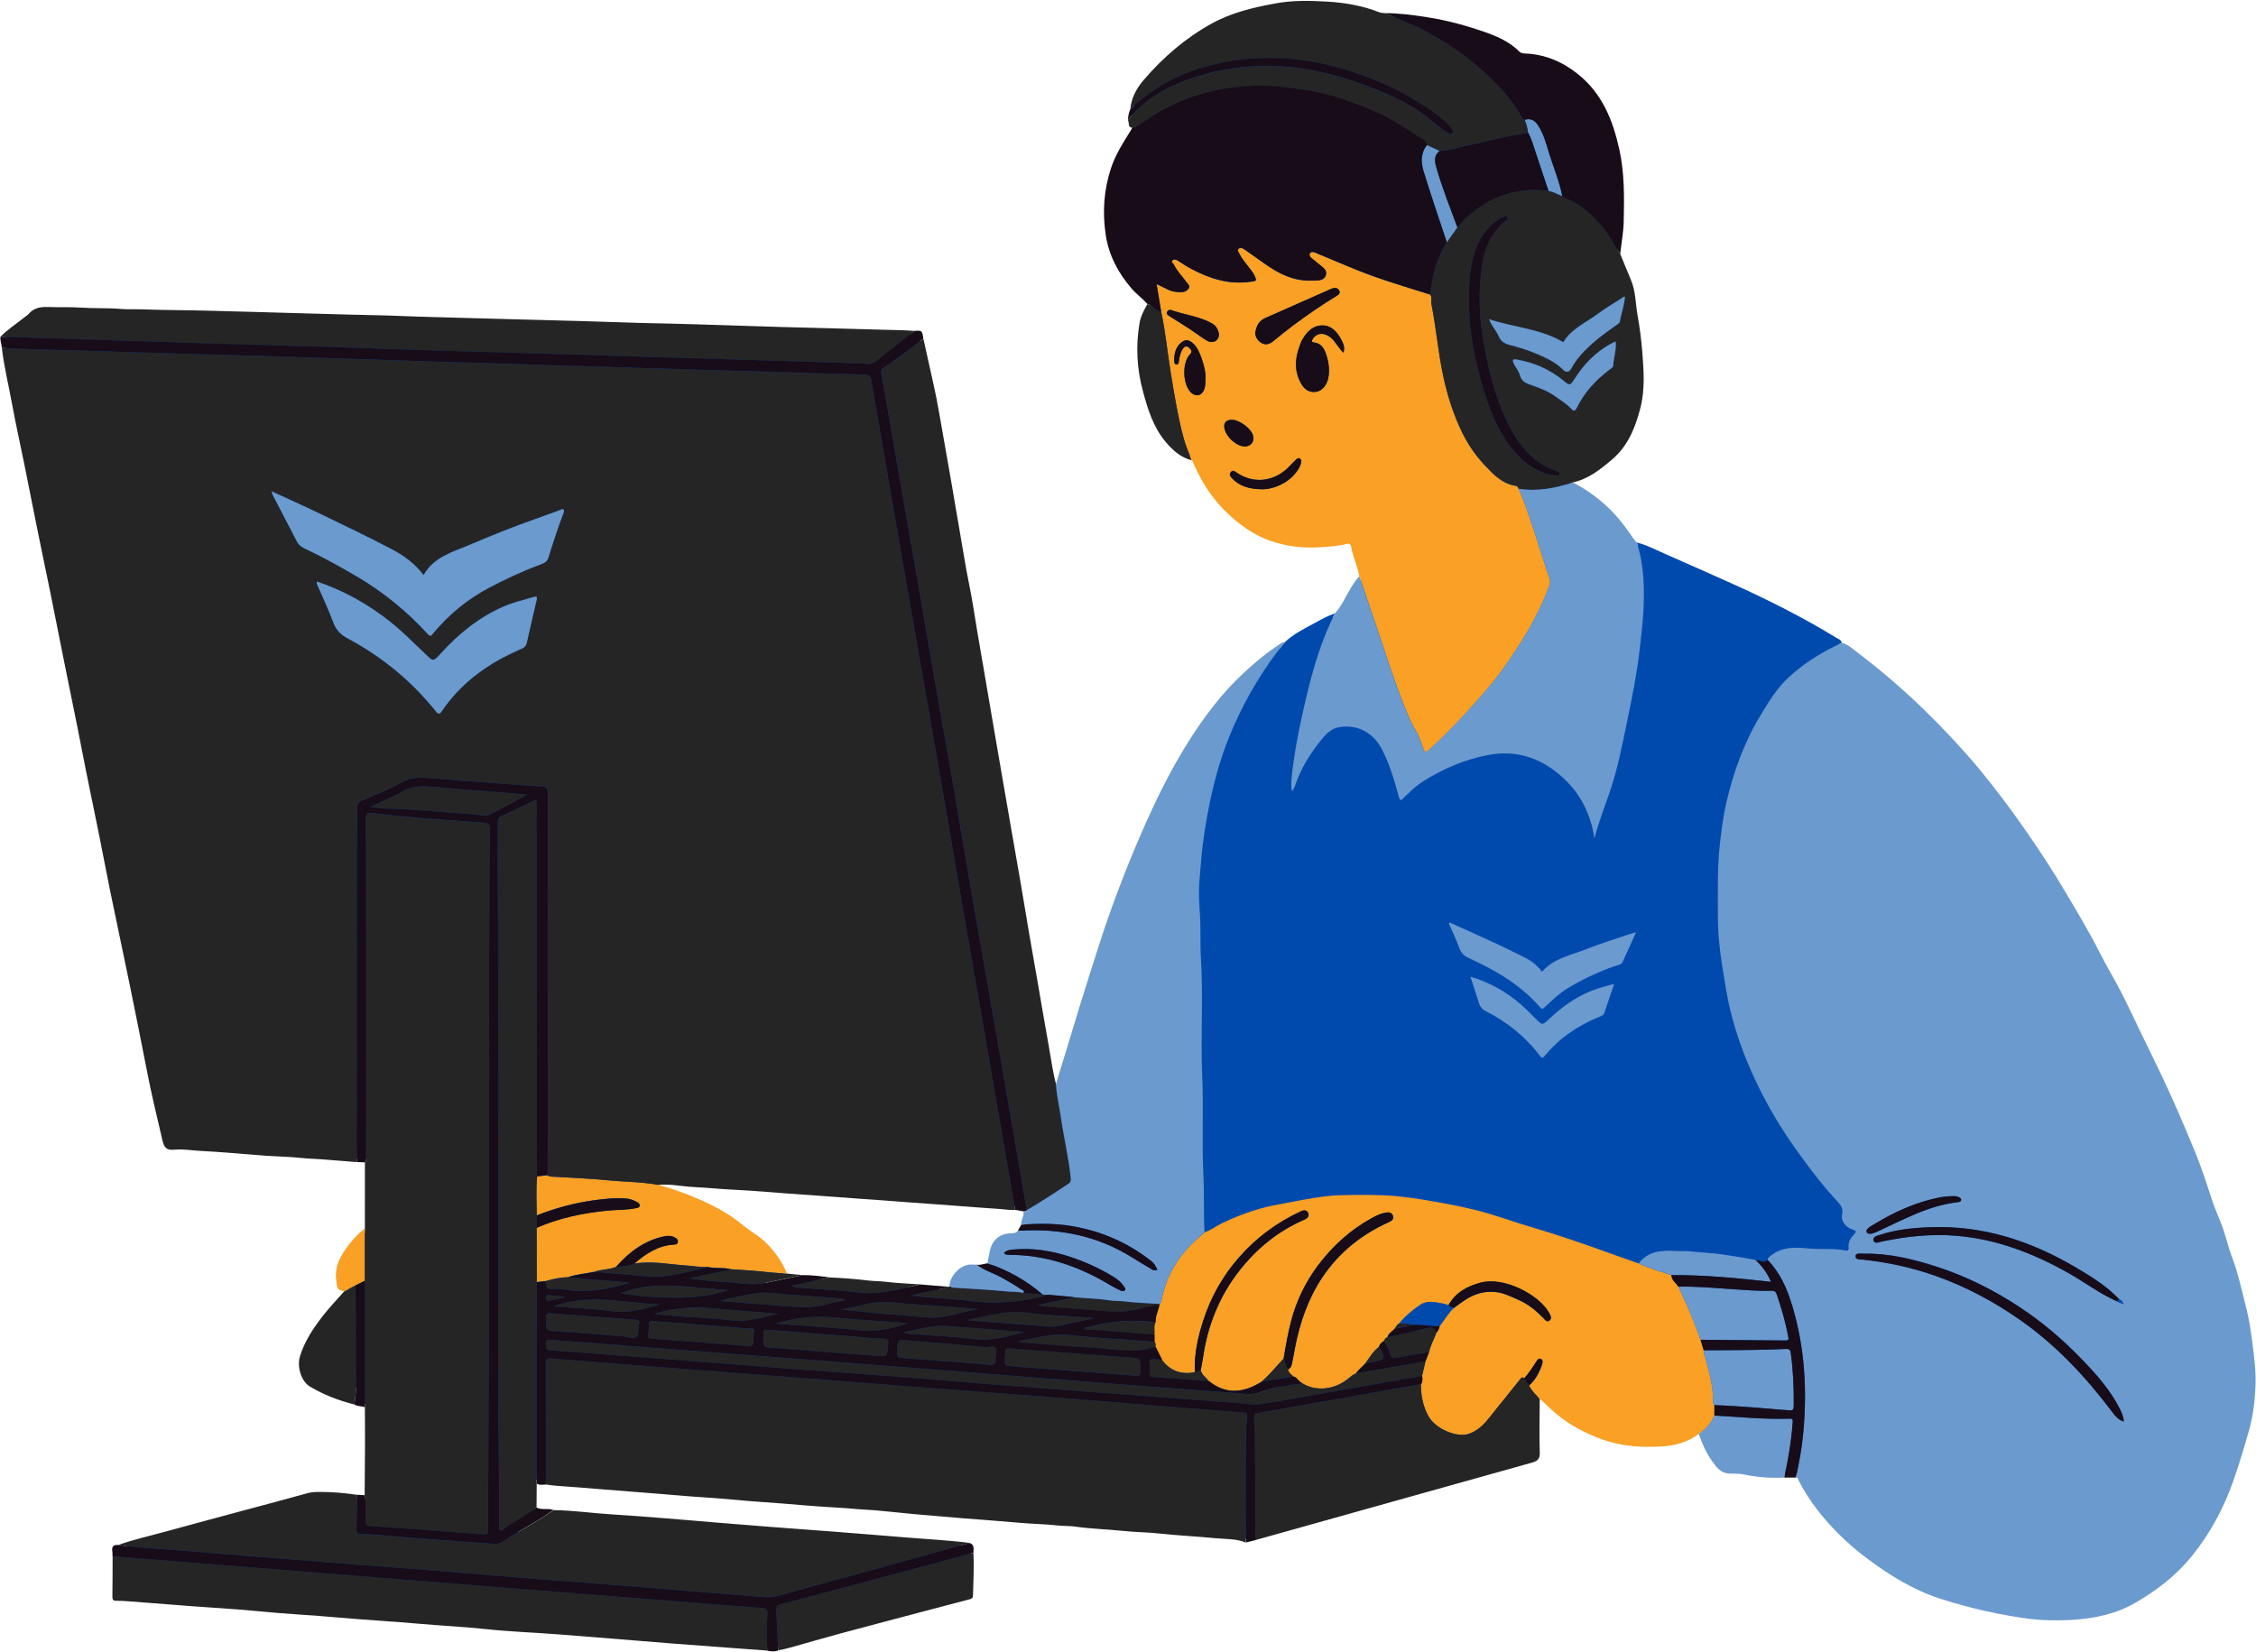 <?xml version="1.0" encoding="UTF-8"?><svg xmlns="http://www.w3.org/2000/svg" xmlns:xlink="http://www.w3.org/1999/xlink" height="366.3" preserveAspectRatio="xMidYMid meet" version="1.0" viewBox="-0.1 -0.2 500.2 366.3" width="500.2" zoomAndPan="magnify"><g id="change1_1"><path d="M498.54,297.63c-0.33-2.56-0.73-5.29-1.42-7.97c-0.22-0.84-0.42-1.68-0.63-2.52c-0.67-2.71-1.36-5.52-2.36-8.15 c-0.46-1.22-0.83-2.47-1.18-3.69c-0.38-1.31-0.77-2.67-1.28-3.94c-0.18-0.44-0.36-0.88-0.54-1.32c-0.55-1.34-1.11-2.72-1.59-4.18 c-1.17-3.61-2.39-7.34-3.87-10.89c-2.43-5.82-4.65-11.07-7.14-16.3c-0.98-2.06-1.99-4.11-2.99-6.16l-1.52-3.12 c-0.48-0.98-0.95-1.96-1.42-2.95c-1-2.1-2.04-4.28-3.13-6.38c-0.72-1.41-1.51-2.82-2.27-4.19c-0.84-1.52-1.72-3.08-2.52-4.66 c-1.94-3.84-4.17-7.61-6.33-11.26l-1.16-1.96c-2.52-4.28-5.37-8.69-8.98-13.87c-3.49-5.02-6.86-9.46-10.28-13.57 c-3.42-4.11-7.29-8.26-11.82-12.69c-4.59-4.49-9.67-8.86-15.11-12.99c-0.17-0.13-0.34-0.26-0.51-0.4c-0.77-0.61-1.49-1.18-2.38-1.36 l-0.52-0.1l-0.04-0.3c0.24-0.11,0.47-0.23,0.71-0.33c-0.11-0.72-0.78-0.88-1.25-1.17c-7.51-4.59-15.36-8.53-23.39-12.13 c-4.81-2.15-9.62-4.3-14.45-6.41c-2.09-0.91-4.11-2.01-6.35-2.56c0.09,0.28,0.16,0.57,0.24,0.85c-0.14-0.04-0.28-0.09-0.42-0.12 l-0.24-0.06l-0.4-0.47c-0.2-0.23-0.4-0.46-0.6-0.75c-1.26-1.8-2.56-3.65-4.07-5.28c-2.57-2.77-5.61-5.07-9.03-6.84l0.18-1.4 c3.19-0.69,5.68-2.65,8.38-4.94c3.61-3.07,5.11-7.49,6.01-11c1.05-4.1,0.72-8.26,0.4-12.28c-0.22-2.7-0.56-5.33-1.01-7.82 c-0.16-0.9-0.26-1.81-0.36-2.69c-0.2-1.83-0.39-3.56-1.1-5.19c-0.57-1.31-1.11-2.64-1.65-3.97l-0.79-1.93l0.02-0.19 c0.09-0.76,0.19-1.53,0.29-2.29c0.22-1.62,0.45-3.3,0.48-4.93c0.1-5.12,0.21-10.42-0.94-15.66c-1.15-5.22-3.21-11.8-9-16.4 c-3.49-2.77-7.16-4.19-11.22-4.35c-0.52-0.02-1.17-0.05-1.77-0.65c-2.05-2.07-4.67-3.18-6.96-4c-4.5-1.61-8.74-2.72-12.97-3.39 c-3-0.47-6.23-0.91-9.56-0.91h-0.06l-0.06-0.01c-0.09-0.01-0.19-0.02-0.28-0.03c-0.27-0.03-0.57-0.06-0.88-0.18 c-3.3-1.3-7-2.06-11.33-2.32c-1.87-0.11-3.31-0.16-4.66-0.16c-2.52,0-4.72,0.18-6.74,0.56c-4.33,0.81-9.34,1.88-13.86,4.38 c-5.46,3.02-10.33,7.07-14.88,12.37c-1.65,1.92-2.55,3.89-2.75,6.02l-0.01,0.13l-0.05,0.12c-0.26,0.56-0.4,1.19-0.44,1.93 c0.1,0.27,0.13,0.54,0.15,0.76c0.01,0.13,0.03,0.32,0.03,0.34c0,0,0.04,0.02,0.13,0.03l1.14,0.14l-0.75,1.27 c-0.12,0.2-0.24,0.4-0.36,0.6c-1.58,2.5-3.21,5.09-4.15,7.93c-1.52,4.6-1.91,9.46-1.15,14.47c0.62,4.1,2.43,7.85,5.51,11.46 c0.55,0.64,1.17,1.2,1.82,1.8c0.58,0.52,1.17,1.06,1.71,1.66l0.36,0.4l-0.26,0.47c-0.66,1.19-1.41,2.54-1.66,3.99 c-0.83,4.87-0.6,9.8,0.69,14.63c1.08,4.06,2.28,7.97,4.97,11.15c1.29,1.53,2.94,3.18,5.32,3.78l0.22,0.06l0.45,0.5l0.05,0.12 c2.04,4.81,4.65,8.62,7.98,11.66c3.06,2.79,5.9,4.56,8.94,5.59c2.78,0.94,5.67,1.42,8.59,1.42c0.58,0,1.16-0.02,1.74-0.05l0.39-0.03 c2.03-0.13,3.95-0.25,5.85-0.73c0.14-0.04,0.27-0.05,0.4-0.05c0.68,0,1.19,0.47,1.33,1.22c0.21,1.16,0.57,2.26,0.95,3.43 c0.33,1.01,0.67,2.06,0.9,3.14l0.08,0.38l-0.27,0.29c-0.72,0.77-1.3,1.64-1.94,2.71c-0.32,0.53-0.61,1.08-0.91,1.63 c-0.72,1.33-1.46,2.7-2.54,3.89l-0.13,0.15l-0.19,0.06c-0.24,0.08-0.47,0.18-0.71,0.27c0.16-0.33,0.31-0.66,0.47-0.98 c-1.59,0.53-3.04,1.36-4.49,2.15c-2.31,1.26-4.7,2.4-6.63,4.26c-0.34,0.41-0.66,0.84-0.99,1.25c-2.37,1.55-4.76,3.47-7.65,6.14 c-4.21,3.9-8.03,8.63-12,14.89c-3.52,5.54-6.81,11.91-10.35,20.02c-3.57,8.18-6.71,16.42-9.32,24.49c-1.5,4.63-2.98,9.35-4.35,13.76 c-0.63,2.03-1.25,4.07-1.87,6.11l-1.02,3.38c-0.58,1.91-2.49,8.13-2.49,8.13l-1.44-0.03c-0.54-2.04-0.89-4.14-1.23-6.16 c-0.13-0.79-0.26-1.58-0.4-2.36c-0.54-2.98-1.05-5.96-1.56-8.95c-0.26-1.52-0.52-3.04-0.79-4.56l-0.78-4.45 c-0.4-2.26-0.8-4.52-1.18-6.78c-0.33-1.93-0.65-3.86-0.97-5.8c-0.34-2.03-0.67-4.05-1.02-6.08c-0.41-2.37-0.82-4.73-1.24-7.1 l-0.81-4.64c-0.69-3.95-1.37-7.91-2.06-11.86c-0.65-3.75-1.29-7.51-1.94-11.26l-3.55-20.75c-0.18-1.06-0.35-2.12-0.52-3.19 c-0.36-2.23-0.72-4.55-1.19-6.79c-0.53-2.51-0.95-5.07-1.37-7.55c-0.24-1.44-0.48-2.88-0.74-4.31c-0.38-2.13-0.74-4.26-1.1-6.39 c-0.22-1.32-0.44-2.65-0.67-3.97c-0.54-3.14-1.09-6.27-1.65-9.4l-0.58-3.28c-0.39-2.22-0.77-4.44-1.2-6.64 c-0.31-1.62-0.69-3.26-1.05-4.85c-0.16-0.71-0.32-1.43-0.48-2.14l-1.34-6.06c-0.05-0.38-0.13-1.01-0.16-1.1 c-0.01,0-0.06-0.02-0.25-0.02c-0.2,0-0.44,0.02-0.74,0.04l-0.06,0.01l-0.06-0.01c-1.65-0.14-3.36-0.18-5-0.22 c-0.65-0.01-1.3-0.03-1.94-0.05c-2.02-0.06-4.03-0.12-6.05-0.17c-1.71-0.04-3.42-0.09-5.13-0.14c-3.2-0.1-6.4-0.17-9.6-0.25 l-1.22-0.03c-2.5-0.06-5-0.15-7.5-0.24c-2.25-0.08-4.49-0.16-6.74-0.21c-1.46-0.04-2.93-0.09-4.39-0.13 c-2.09-0.07-4.18-0.14-6.28-0.18c-5.61-0.11-10.14-0.23-14.26-0.39c-2.69-0.1-5.39-0.17-8.09-0.24l-4.77-0.13 c-3-0.08-6-0.17-8.99-0.24c-3.39-0.08-6.77-0.18-10.16-0.28c-1.58-0.05-3.16-0.09-4.75-0.13c-3.08-0.08-6.16-0.17-9.24-0.29 c-2.11-0.09-4.22-0.13-6.33-0.18c-1.41-0.03-2.81-0.06-4.22-0.1c-2.79-0.08-5.59-0.16-8.38-0.23l-1.79-0.05 c-1.59-0.04-3.19-0.09-4.78-0.14c-1.92-0.06-3.84-0.12-5.76-0.16c-3.47-0.08-6.95-0.17-10.42-0.28c-2.38-0.07-4.77-0.11-7.16-0.14 c-2.83-0.04-5.75-0.08-8.63-0.19c-0.31-0.01-0.63-0.01-0.94-0.01l-1.53,0.01c-0.48,0-1.12-0.01-1.77-0.06 c-1.61-0.14-3.26-0.16-4.86-0.18c-1.39-0.02-2.83-0.03-4.26-0.13c-1.33-0.09-2.7-0.09-4.03-0.09c-1.03,0-2.06,0-3.08-0.04 c-0.15-0.01-0.29-0.01-0.44-0.01c-1.52,0-2.49,0.37-3.25,1.25c-0.29,0.34-0.64,0.58-0.97,0.81c-0.15,0.1-0.29,0.21-0.43,0.32 c-0.55,0.45-1.12,0.87-1.69,1.3c-1.08,0.81-2.11,1.58-3.02,2.49c0,0.35,0.07,0.71,0.15,1.09c0.07,0.33,0.14,0.67,0.16,0.99 c0.33,2.78,0.9,5.58,1.45,8.29c0.29,1.43,0.58,2.85,0.84,4.28c0.51,2.82,1.11,5.68,1.7,8.44c0.32,1.53,0.65,3.07,0.96,4.6 c0.48,2.36,0.95,4.73,1.42,7.09c0.51,2.57,1.02,5.15,1.54,7.72c0.48,2.35,0.96,4.7,1.45,7.06c0.5,2.41,1,4.83,1.49,7.24 c0.56,2.77,1.11,5.54,1.66,8.31c0.44,2.21,0.88,4.42,1.32,6.62c0.46,2.27,0.92,4.53,1.38,6.8c0.51,2.5,1.02,5,1.52,7.5 c0.31,1.56,0.61,3.11,0.91,4.67c0.33,1.68,0.65,3.37,0.99,5.05c0.47,2.34,0.95,4.68,1.43,7.02c0.52,2.51,1.03,5.02,1.54,7.53 c0.37,1.83,0.72,3.66,1.08,5.49c0.45,2.32,0.9,4.64,1.38,6.95c0.66,3.23,1.34,6.46,2.02,9.69c0.71,3.35,1.41,6.71,2.1,10.07 c1.22,5.96,2.63,12.9,3.94,19.7c0.75,3.92,1.68,7.88,2.57,11.71c0.3,1.28,0.6,2.56,0.89,3.84c0.31,1.36,0.65,1.48,1.45,1.48 c0.16,0,0.33-0.01,0.51-0.03c0.39-0.04,0.77-0.05,1.16-0.05c0.91,0,1.81,0.08,2.68,0.17c0.58,0.06,1.17,0.11,1.75,0.14 c3.13,0.16,6.31,0.42,9.38,0.67c1.71,0.14,3.41,0.28,5.12,0.4c1.06,0.08,2.12,0.13,3.18,0.18c1.72,0.08,3.5,0.17,5.25,0.37 c0.71,0.08,1.44,0.11,2.15,0.14c0.55,0.03,1.1,0.05,1.65,0.1c1.83,0.15,3.65,0.29,5.48,0.43l2.71,0.21l2.46,0.08l-0.01,15.78 l-0.31,0.22c-1.12,0.82-2.19,1.88-3.2,3.17c-1.6,2.06-3.15,4.31-2.9,7.21c0.17,1.98,0.17,1.98,1.21,2.2l1.25,0.26l-0.84,0.96 c-0.5,0.58-1.02,1.15-1.53,1.72c-1.12,1.24-2.27,2.52-3.29,3.85c-1.94,2.53-3.86,5.33-4.85,8.65c-0.58,1.96,0.33,4.79,1.83,5.71 c2.58,1.58,5.51,2.8,8.92,3.74c0.12-0.85,0.19-1.76,0.22-2.8l1.5,0.04c-0.03,1.21-0.12,2.26-0.27,3.24c0.22,0.06,0.46,0.1,0.73,0.13 c0.33,0.05,0.67,0.1,0.99,0.19l0.54,0.16l0.02,3.13c0.01,1.87,0.02,3.75,0.02,5.62c-0.01,2.64-0.03,5.29-0.05,7.93l-0.03,3.45 l-0.05,0.79l-2.48-0.16c-2.69-0.41-5.39-0.63-8.04-0.64l-0.27,0c-0.78,0-1.6,0.02-2.42,0.25c-3.25,0.92-6.51,1.79-9.78,2.66 c-1.4,0.37-8.62,2.32-8.62,2.32c-4.24,1.14-8.48,2.28-12.71,3.45c-1.12,0.31-2.25,0.6-3.38,0.9c-2.46,0.64-5.01,1.3-7.44,2.14 l-0.15,0.05c0,0-0.26-0.02-0.3-0.02c-0.23,0-0.31,0.05-0.31,0.05c0,0-0.06,0.11-0.01,0.46c0.05,0.3,0.05,0.6,0.06,0.9l0.01,0.37 l-0.01,2.39c-0.01,2.2-0.01,4.4-0.05,6.6c0,0.05,0,0.1,0,0.13c0.03,0,0.38,0,0.38,0c0.88,0,1.74,0.06,2.61,0.13 c2.25,0.17,4.5,0.35,6.74,0.52c2.35,0.18,4.71,0.37,7.07,0.55c1.65,0.12,3.3,0.24,4.96,0.35c3.29,0.22,6.69,0.45,10.02,0.79 c3.28,0.33,6.62,0.57,9.85,0.79c2.63,0.19,5.35,0.38,8.02,0.62c2.9,0.26,5.86,0.47,8.72,0.67c2.84,0.2,5.78,0.41,8.67,0.67 c2.11,0.19,4.21,0.34,6.32,0.49c2.83,0.2,5.77,0.4,8.65,0.71c3.38,0.36,6.84,0.57,10.18,0.78c2.02,0.12,4.03,0.25,6.04,0.4 c4.95,0.38,9.9,0.79,14.85,1.19c3.45,0.28,6.89,0.56,10.34,0.83c3.12,0.25,6.24,0.48,9.36,0.71l11.8,0.88 c0.44,0.08,0.81,0.14,1.17,0.14c0.31,0,0.57-0.05,0.82-0.16l0.06-0.03c0,0,0.6-0.13,0.86-0.19c0.56-0.12,1.11-0.24,1.66-0.39 c1.5-0.42,3-0.85,4.5-1.27c2.4-0.69,4.81-1.37,7.22-2.02c7.62-2.04,15.26-4.05,22.89-6.06l5.34-1.41c0.18-0.05,0.23-0.07,0.21-0.12 c0.02-0.84,0.04-1.68,0.07-2.52c0.07-2.27,0.15-4.61,0.02-6.96c0-0.14,0.01-0.29,0.02-0.44c0.05-0.76,0.01-0.88-0.29-1 c-3.31-0.42-6.71-0.66-9.99-0.9c-1.62-0.12-3.23-0.23-4.85-0.37c-5.19-0.44-10.38-0.84-15.59-1.25c-2.45-0.19-4.91-0.37-7.36-0.56 c-2.28-0.17-4.55-0.34-6.83-0.51c-3.84-0.3-7.67-0.61-11.51-0.92c-1.54-0.13-3.07-0.26-4.61-0.39c-2.08-0.18-4.16-0.36-6.25-0.52 l-1.35-0.11c-3.53-0.28-7.19-0.57-10.78-0.79c-1.71-0.1-3.45-0.27-5.12-0.43c-2.5-0.24-5.09-0.48-7.64-0.52 c-1.89,1.35-3.91,2.54-5.86,3.69c-0.59,0.35-1.18,0.7-1.77,1.05l-0.77-1.29c0.59-0.36,1.19-0.71,1.78-1.06 c1.42-0.84,2.88-1.7,4.29-2.62c-0.62-0.01-1.34-0.06-2.02-0.45l-0.38-0.22l0.06-7.02l1.12,0.65c0.17,0.1,0.37,0.14,0.65,0.14 c0.18,0,0.36-0.02,0.54-0.03c0.13-0.01,0.47-0.03,0.47-0.03s0.58,0.08,0.83,0.11c0.52,0.07,1.05,0.15,1.58,0.18 c2.48,0.16,4.96,0.36,7.44,0.56l6.78,0.54c2.86,0.23,5.71,0.46,8.57,0.67c1.24,0.09,2.47,0.2,3.71,0.31 c1.93,0.17,3.93,0.34,5.89,0.46c2.37,0.14,4.76,0.35,7.08,0.56c1.95,0.17,3.89,0.34,5.84,0.48c3.38,0.23,6.75,0.5,10.02,0.78 c1.83,0.16,3.67,0.27,5.5,0.38c2.02,0.13,4.11,0.25,6.17,0.44c0.64,0.06,1.27,0.09,1.91,0.12c0.63,0.03,1.26,0.06,1.89,0.12 c1.5,0.13,3,0.29,4.5,0.44c1.9,0.19,3.8,0.39,5.71,0.54c1.3,0.1,2.6,0.22,3.9,0.33c1.65,0.14,3.3,0.29,4.95,0.41l1.91,0.15 c3.69,0.28,7.51,0.57,11.27,0.91c1.16,0.1,2.32,0.17,3.48,0.23c1.53,0.08,3.1,0.17,4.66,0.35c0.56,0.06,1.12,0.08,1.71,0.1 c0.69,0.02,1.4,0.04,2.12,0.15c2.11,0.31,4.28,0.46,6.38,0.61c1.46,0.1,2.97,0.21,4.45,0.36c1.26,0.13,2.56,0.2,3.82,0.27 c1.32,0.07,2.7,0.14,4.05,0.29c2.22,0.24,4.48,0.41,6.68,0.57c1.87,0.14,3.81,0.28,5.71,0.47c0.59,0.06,1.19,0.09,1.79,0.12 c1.62,0.09,3.3,0.18,4.92,0.79l1.84-0.45l31.31-8.76c10.05-2.81,20.09-5.62,30.14-8.44c0.88-0.25,1.15-0.47,1.12-1.39 c-0.1-2.87-0.07-5.77-0.04-8.59c0.01-1.13,0.03-2.25,0.03-3.37l1.19-0.6c0.56,0.41,1.14,0.91,1.7,1.48 c3.16,3.18,7.07,5.59,11.96,7.34c2.99,1.08,6.31,1.6,10.18,1.6c0.83,0,1.67-0.02,2.51-0.07c3.19-0.17,5.82-1.03,8.02-2.64l0.81-0.59 l0.34,0.95c0.61,1.73,1.49,3.96,2.88,5.87l0.11,0.16c0.87,1.2,1.62,2.23,3.2,2.28c0.23,0.01,0.46,0.01,0.7,0.01 c0.8,0.01,1.63,0.01,2.46,0.19c2.31,0.49,4.66,0.74,6.99,0.74c0.62,0,1.24-0.02,1.91-0.05l2.59,0c0.89,0,1.16,0.76,1.25,1 c0.01,0.04,0.03,0.08,0.04,0.11c2.03,3.95,4.83,7.71,8.58,11.49c1.97,1.99,4.22,3.92,6.68,5.74c5.75,4.25,10.54,6.88,15.54,8.52 c4.09,1.34,8.35,2.45,12.68,3.3c3.72,0.73,7.7,1.45,11.77,1.5c0.35,0.01,0.71,0.01,1.06,0.01c2.86,0,5.23-0.16,7.46-0.5 c3.77-0.58,6.95-1.64,9.7-3.23c5.28-3.05,9.35-6.4,12.45-10.24c3.87-4.8,6.94-10.39,9.12-16.62c1.29-3.68,2.4-7.46,3.41-10.99 c0.82-2.88,1.27-5.99,1.41-9.79C499.35,303.87,498.94,300.7,498.54,297.63z M227.3,270.22c-0.14,0.4-0.26,0.76-0.22,1.08l0.03,0.24 l-0.91,1.63l-0.04,0.05c-0.63,0.79-1.52,0.8-2.05,0.81c-2.11,0.04-3.54,1.19-4.01,3.25c-0.14,0.63-0.26,1.26-0.37,1.9l-0.27,1.44 l-0.54,0.07c-0.24,0.03-0.48,0.09-0.72,0.14c-0.43,0.1-0.88,0.21-1.37,0.21c-0.17,0-0.33-0.01-0.5-0.04l-0.32-0.01 c-0.26-0.01-0.51-0.02-0.81-0.02c-0.97,0-1.99,0.52-2.82,1.42c-0.77,0.84-1.26,1.91-1.2,2.62l0.04,0.42l-0.35,0.25 c-0.16,0.12-0.34,0.19-0.54,0.21l-0.07,0.01l-6.39-0.52c-0.75-0.05-1.51-0.1-2.26-0.15c-1.85-0.11-3.76-0.23-5.64-0.46 c-0.56-0.07-1.13-0.09-1.69-0.12c-0.58-0.03-1.16-0.05-1.74-0.12c-2.86-0.34-5.78-0.58-8.73-0.7c-2.03-0.28-3.86-0.51-5.7-0.51 l-0.24,0l-2.49,0.53c-1.84,0.4-3.69,0.79-5.54,1.16l-0.29-1.47c1.4-0.28,2.8-0.57,4.2-0.87l-0.06-0.14c-0.98-2.31-2.39-4.4-4.31-6.4 c-0.9-0.93-1.95-1.66-3.07-2.42c-0.75-0.52-1.53-1.05-2.26-1.66c-2.33-1.95-5.13-3.63-8.8-5.28c-3.11-1.4-6.34-2.57-9.61-3.47 l0.12-1.47c0.49-0.05,0.99-0.08,1.53-0.08c1.24,0,2.48,0.15,3.67,0.29c0.6,0.07,1.2,0.14,1.8,0.19c0.62,0.05,1.25,0.08,1.87,0.12 c0.69,0.03,1.38,0.07,2.07,0.13c2.19,0.2,4.42,0.33,6.59,0.45c1.93,0.11,3.92,0.22,5.88,0.39c3.6,0.3,7.17,0.55,10.53,0.77 c1.93,0.13,3.85,0.28,5.77,0.42c1.55,0.12,3.09,0.24,4.64,0.35l1.17,0.08c3.13,0.22,6.25,0.44,9.38,0.68 c1.71,0.13,3.42,0.26,5.13,0.37c1.8,0.13,3.6,0.25,5.41,0.4c3.55,0.28,7.1,0.54,10.66,0.78c0.33,0.02,0.67,0.06,1,0.1 c0.51,0.06,1,0.11,1.48,0.11c0.19,0,0.37-0.01,0.56-0.03l0.11-0.01l2.43,0.46l0.1,0.5C227.71,269.04,227.49,269.66,227.3,270.22z" fill="#004aae"/></g><g id="change2_1"><path d="M301.31,127.56c-0.48-2.23-1.44-4.34-1.85-6.59c-0.06-0.35-0.27-0.72-0.8-0.58c-2.09,0.54-4.23,0.64-6.37,0.78 c-3.65,0.23-7.18-0.24-10.61-1.4c-3.51-1.18-6.47-3.25-9.2-5.75c-3.68-3.35-6.25-7.4-8.17-11.92c-0.08-0.08-0.15-0.17-0.23-0.25 l0.02,0.02c-0.59-1.61-1.31-3.2-1.75-4.85c-1.28-4.75-2.07-9.61-2.86-14.46c-0.74-4.52-1.17-9.1-2.12-13.59 c-0.33-2-0.66-4.01-1.02-6.16c0.87,0.42,1.59,0.73,2.28,1.11c1,0.54,2.06,0.71,3.18,0.69c0.69-0.01,1.26-0.27,1.64-0.81 c0.46-0.64-0.24-1.04-0.5-1.43c-0.86-1.28-2.04-2.34-2.7-3.78c-0.16-0.35-0.8-0.63-0.38-1.04c0.31-0.31,0.84-0.19,1.29,0.12 c0.94,0.64,1.9,1.25,2.91,1.78c4.01,2.13,8.19,3.48,12.84,2.88c1.65-0.21,1.74-0.13,1.05-1.6c-0.21-0.45-0.56-0.84-0.86-1.25 c-0.79-1.09-1.73-2.07-2.33-3.3c-0.21-0.42-0.65-0.84-0.21-1.21c0.34-0.29,0.84-0.16,1.28,0.16c1.39,1.02,2.84,1.96,4.23,2.98 c3.23,2.35,6.66,4.11,10.8,3.93c1.11-0.05,2.53,0.13,2.97-1.11c0.5-1.4-0.94-1.97-1.77-2.77c-0.7-0.66-2.18-1.39-1.74-2.13 c0.52-0.88,1.76,0.19,2.69,0.42c0.04,0.01,0.07,0.05,0.11,0.06c3.7,1.51,7.35,3.15,11.1,4.5c4.21,1.51,8.52,2.76,12.78,4.13 c0.5,0.67,0.15,1.45,0.29,2.17c0.93,4.7,1.38,9.47,2.26,14.18c0.88,4.69,2.2,9.21,4.2,13.53c1.31,2.83,3.01,5.45,5.13,7.72 c1.96,2.1,3.96,4.33,7.07,4.81c0.4,0.06,0.58,0.31,0.66,0.67c0.24,0.53,0.5,1.05,0.71,1.59c2.28,5.94,4.03,12.05,6.06,18.07 c0.16,0.48,0.33,0.98,0.13,1.54c-2.56,7.11-6.52,13.45-10.94,19.51c-1.56,2.14-3.31,4.14-5.07,6.13c-3.44,3.91-7,7.67-10.88,11.15 c-0.79,0.71-0.9,0.25-1.13-0.36c-0.52-1.31-0.88-2.72-1.62-3.89c-0.9-1.43-1.56-2.97-2.19-4.49c-2.68-6.49-4.68-13.22-6.99-19.84 C303.53,134.25,302.43,130.9,301.31,127.56z M297.77,78.03c0.36-1.13-0.01-2-0.44-2.83c-0.91-1.74-2.17-3.23-4.27-3.23 c-1.95,0-3.28,1.27-4.25,2.9c-0.11,0.18-0.24,0.36-0.32,0.55c-1.39,3.19-1.89,6.41-0.03,9.59c0.72,1.22,1.83,1.93,3.33,1.67 c1.24-0.21,2.27-1.47,2.58-2.9c0.39-1.77,0.15-3.5-0.37-5.19c-0.43-1.37-1.07-2.64-2.76-2.84c-0.61-0.07-0.53-0.39-0.27-0.8 c0.87-1.34,2.47-1.48,3.9-0.35C296.02,75.53,296.61,76.93,297.77,78.03z M280.64,76.15c0.57-0.05,1.04-0.26,1.5-0.64 c1.52-1.25,3.06-2.48,4.63-3.66c3.09-2.3,6.27-4.46,9.55-6.48c0.44-0.27,0.79-0.56,0.51-1.12c-0.24-0.47-0.65-0.67-1.17-0.58 c-0.21,0.04-0.42,0.11-0.61,0.19c-4.89,2.16-9.77,4.33-14.66,6.49c-1.32,0.58-1.89,1.7-2.13,3.01 C278.02,74.69,279.28,76.13,280.64,76.15z M267.18,83.85c0.06-1.57-0.31-3.05-0.84-4.51c-0.46-1.28-0.95-2.58-2.04-3.5 c-0.99-0.84-1.74-0.78-2.69,0.1c-1.05,0.99-1.33,2.25-1.36,3.6c-0.01,0.42-0.03,1,0.45,1.07c0.58,0.08,0.55-0.53,0.61-0.93 c0.15-0.94,0.36-1.85,0.93-2.63c0.43-0.58,0.9-0.54,1.39-0.05c0.43,0.43,0.7,0.77,0.12,1.37c-1.77,1.81-1.65,6.6,0.16,8.42 c1.11,1.11,2.47,0.8,3.01-0.69C267.2,85.39,267.15,84.62,267.18,83.85z M279.49,108.29c2.55,0.11,5.68-1.21,7.53-3.43 c0.6-0.72,1.16-1.49,1.35-2.44c0.07-0.34,0.06-0.74-0.26-0.94c-0.34-0.22-0.67,0.06-0.91,0.29c-0.59,0.56-1.12,1.18-1.7,1.74 c-3.26,3.16-7.68,3.6-11.37,1.14c-0.42-0.28-0.84-0.74-1.33-0.16c-0.43,0.51-0.12,0.96,0.25,1.35 C274.67,107.58,276.74,108.21,279.49,108.29z M270.18,73.89c-0.16-0.88-0.56-1.8-1.53-2.35c-2.83-1.6-6.09-1.9-9.09-2.98 c-0.33-0.12-0.71,0.04-0.88,0.37c-0.25,0.46,0.12,0.72,0.43,0.93c1.58,1.01,3.18,1.99,4.75,3.02c1.18,0.77,2.29,1.64,3.48,2.38 C268.72,76.1,270.17,75.46,270.18,73.89z M275.83,98.8c1.46,0.06,2.34-1.17,1.84-2.58c-0.53-1.5-2.93-3.25-4.54-3.32 c-1.2-0.05-1.89,0.56-1.79,1.6C271.52,96.44,273.89,98.71,275.83,98.8z M263.04,276.8c-2.95,3.29-4.85,7.13-5.65,11.49 c-0.04,0.23-0.21,0.45-0.32,0.67c-0.05,0.09-0.1,0.17-0.15,0.26c-0.27,1.29-0.93,2.5-0.85,3.86c-0.44,0.86-0.09,1.8-0.25,2.68 c0.01,0.53,0.01,1.06,0.02,1.6c0.39,0.3,0.26,0.71,0.23,1.1c0.48,0.96,0.95,1.91,1.43,2.87c1.85,2.5,4.32,3.37,7.34,2.75 c-0.19-3.95,0.66-7.74,1.86-11.45c1.67-5.18,4.3-9.85,7.89-13.96c3.85-4.4,8.46-7.8,13.76-10.26c0.65-0.3,1.33-0.33,1.62,0.43 c0.28,0.74-0.24,1.17-0.9,1.45c-5.81,2.52-10.57,6.39-14.44,11.38c-4.47,5.74-7.03,12.26-8.03,19.43c-0.12,0.84-0.31,1.68-0.47,2.52 c0.22,1.09,1.21,1.63,1.79,2.45c3.88,3.13,7.79,2.57,11.72,0.12c1.79-1.54,3.25-3.4,4.87-5.11c0.46-2.73,0.92-5.46,1.62-8.15 c1.18-4.57,3.18-8.74,6-12.5c3.22-4.29,7.12-7.83,11.82-10.44c1.01-0.56,2.05-1.07,3.2-1.28c0.68-0.13,1.36-0.01,1.6,0.71 c0.25,0.76-0.29,1.12-0.94,1.42c-11.3,5.1-17.7,14.06-20.38,25.94c-0.38,1.66-0.64,3.35-0.99,5.03c-0.14,0.65-0.21,1.38-0.97,1.69 c0.15,0.72,0.75,1.08,1.21,1.56c0.81,0.22,1.11,1.11,1.84,1.42c3.01,1.93,7.11,1.58,10.19-0.86c0.59-0.47,1.14-0.99,1.87-1.26 c0.55-0.9,1.47-1.47,2.11-2.28c0.91-1.28,1.68-2.67,3-3.6c0.08-0.64,0.6-0.94,1.04-1.29c0.23-0.31,0.34-0.74,0.81-0.81 c0.2-0.9,1.05-1.26,1.58-1.89c0.31-0.42,0.52-0.91,0.99-1.19c1.32-1.67,2.98-3,4.7-4.18c1.38-0.95,3.12-0.64,4.73-0.32 c0.52,0.1,1.03,0.27,1.55,0.41c1.54-2.79,4.13-4.14,7.03-4.94c5.11-1.41,12.72,2.49,15.11,6.44c0.09,0.15,0.19,0.29,0.26,0.44 c0.25,0.51,0.53,1.08-0.04,1.51c-0.58,0.44-0.96-0.15-1.29-0.49c-1.62-1.67-3.38-3.15-5.53-4.08c-1.6-0.7-3.19-1.52-4.95-1.74 c-2.61-0.32-5,0.4-7.16,1.89c-0.77,0.53-1.52,1.09-2.29,1.64c-1.24,1.19-2.08,2.68-3.13,4.02c-0.09,0.58-0.4,1.05-0.74,1.5 c-0.52,1.44-1.3,2.78-1.62,4.29c-0.26,0.67-0.51,1.33-0.77,2c-0.26,1.08-0.51,2.17-0.77,3.25c0.08,0.64,0.12,1.28-0.25,1.86 c0,2.48,0.44,4.83,1.65,7.04c1.52,2.79,6.36,4.94,9.14,3.89c1.66-0.62,2.97-1.79,4.07-3.15c2.37-2.92,4.7-5.87,7.06-8.79 c0.23-0.29,0.49-0.79,1-0.31c1.01-1.15,1.85-2.43,2.67-3.71c0.23-0.36,0.47-0.83,0.97-0.62c0.54,0.23,0.46,0.79,0.31,1.23 c-0.6,1.78-1.46,3.42-2.9,4.69c0.57,1.18,1.55,2.04,2.39,3.01c0.58,0.42,1.13,0.91,1.61,1.41c3.48,3.5,7.66,5.87,12.24,7.52 c4.18,1.51,8.56,1.8,12.98,1.57c3.06-0.16,5.91-0.95,8.42-2.78c1.59-0.99,2.73-2.36,3.47-4.07c0-0.77,0-1.55,0-2.32 c-0.24-0.16-0.28-0.41-0.27-0.67c0.04-3.75-1.08-7.28-2.03-10.84c-0.05-0.2-0.04-0.42-0.06-0.63c-0.23-0.78-0.46-1.55-0.69-2.33 c-0.77-2.01-1.49-4.03-2.32-6.01c-0.81-1.94-1.74-3.84-2.61-5.76c-0.5-0.86-1.52-1.42-1.54-2.57c-2.42-0.86-4.91-1.5-7.24-2.61 c-1.73-0.61-3.46-1.2-5.18-1.82c-6.31-2.29-12.64-4.49-19.08-6.38c-4.04-1.18-7.98-2.7-12.08-3.69c-3.82-0.92-7.68-1.64-11.56-2.27 c-2.87-0.47-5.76-0.85-8.65-0.96c-3.38-0.14-6.78-0.11-10.16,0c-1.93,0.06-3.86,0.35-5.77,0.66c-2.48,0.39-4.93,0.93-7.4,1.36 c-4.39,0.76-8.53,2.26-12.54,4.17c-1.31,0.62-2.46,1.56-3.86,2.01C265.65,274.27,264.25,275.45,263.04,276.8z M80.81,283.81 c0-3.85,0-7.71,0-11.56c-1.28,0.93-2.39,2.08-3.35,3.31c-1.76,2.25-3.32,4.62-3.05,7.74c0.2,2.3,0.26,2.55,1.81,2.87 c0.85-0.44,1.69-0.88,2.54-1.33C79.44,284.5,80.12,284.16,80.81,283.81z M134.46,261.52c-4.06-0.41-8.14-0.54-12.21-0.79 c-0.35-0.02-0.68-0.04-0.93-0.33c-0.78,0.09-1.55,0.18-2.33,0.27c-0.26,2.88-0.1,5.76-0.08,8.64c4-1.55,8.11-2.71,12.36-3.31 c2.54-0.36,5.09-0.64,7.67-0.41c0.8,0.07,1.47,0.41,2.16,0.73c0.35,0.17,0.69,0.44,0.62,0.88c-0.07,0.42-0.51,0.44-0.82,0.5 c-2.02,0.44-4.09,0.33-6.13,0.53c-5.48,0.53-10.81,1.62-15.88,3.83c0,4.01,0.01,8.02,0.01,12.03c0.67-0.07,1.35-0.15,2.02-0.22 c1.6-0.45,3.21-0.83,4.88-0.84c1.92-0.71,3.98-0.79,5.96-1.24c1.53-0.54,3.22-0.41,4.72-1.06c2.91-3.3,6.28-5.85,10.69-6.78 c0.86-0.18,1.69-0.13,2.47,0.33c0.35,0.21,0.62,0.48,0.55,0.92c-0.07,0.49-0.45,0.56-0.86,0.59c-3.52,0.19-6.25,2.02-8.8,4.22 c3.77-0.65,7.49,0.13,11.23,0.39c1.69,0.12,3.37,0.43,5.07,0.35c1.71,0.39,3.48,0.05,5.18,0.51c2.83,0.15,5.65,0.36,8.46,0.68 c1.3,0.15,2.61,0.18,3.92,0.26c-1.06-2.5-2.57-4.67-4.46-6.62c-1.6-1.66-3.65-2.69-5.38-4.14c-2.73-2.28-5.78-3.95-8.98-5.39 c-3.15-1.42-6.39-2.59-9.71-3.51C142.1,261.86,138.26,261.9,134.46,261.52z" fill="#f9a025"/></g><g id="change3_1"><path d="M79.08,257.51c-2.74-0.22-5.49-0.43-8.23-0.65c-1.27-0.1-2.54-0.1-3.82-0.24c-2.78-0.31-5.6-0.34-8.39-0.54 c-4.83-0.35-9.65-0.83-14.48-1.07c-1.82-0.09-3.63-0.43-5.48-0.26c-1.76,0.16-2.37-0.32-2.76-2.04c-1.19-5.18-2.47-10.34-3.47-15.57 c-1.26-6.57-2.6-13.13-3.94-19.69c-1.35-6.59-2.77-13.17-4.12-19.75c-0.85-4.14-1.62-8.3-2.46-12.45c-0.98-4.85-1.99-9.7-2.97-14.55 c-0.65-3.24-1.26-6.48-1.91-9.72c-0.96-4.77-1.94-9.53-2.9-14.3c-1-4.98-1.97-9.96-2.98-14.93c-0.97-4.77-1.97-9.53-2.94-14.3 c-1-4.94-1.96-9.88-2.96-14.81c-0.88-4.35-1.86-8.69-2.66-13.06c-0.76-4.21-1.8-8.36-2.3-12.61c1.19,0.06,2.39,0.13,3.58,0.17 c10.72,0.33,21.45,0.66,32.17,0.98c10.29,0.31,20.58,0.58,30.87,0.9c9.23,0.29,18.46,0.63,27.69,0.92 c14.27,0.45,28.54,0.88,42.82,1.32c18.04,0.55,36.08,1.11,54.12,1.62c1.07,0.03,1.39,0.4,1.54,1.37c0.46,2.91,1,5.81,1.5,8.71 c1.87,10.81,3.73,21.63,5.61,32.44c2.3,13.17,4.63,26.33,6.92,39.51c2.09,12.03,4.14,24.08,6.22,36.11 c1.49,8.63,3.01,17.26,4.5,25.89c1.02,5.85,2.03,11.7,3.04,17.56c1.36,7.88,2.73,15.75,4.09,23.63c-1.07,0.11-2.12-0.11-3.17-0.18 c-3.56-0.24-7.11-0.5-10.66-0.78c-3.51-0.28-7.03-0.49-10.54-0.77c-3.51-0.28-7.03-0.52-10.54-0.77c-3.47-0.24-6.94-0.54-10.41-0.77 c-3.52-0.24-7.03-0.48-10.55-0.78c-4.15-0.35-8.32-0.45-12.47-0.83c-1.32-0.12-2.63-0.13-3.94-0.25c-2.28-0.2-4.55-0.65-6.86-0.4 c-3.77-0.71-7.61-0.67-11.41-1.05c-4.06-0.41-8.14-0.54-12.21-0.79c-0.35-0.02-0.68-0.04-0.93-0.33c0.02-4.4,0.05-8.8,0.05-13.2 c-0.01-11.79-0.04-23.59-0.04-35.38c0-11.75,0.01-23.49,0.02-35.24c0-2.31-0.02-2.28-2.31-2.44c-7.67-0.56-15.35-1.08-23.02-1.74 c-2.57-0.22-4.94-0.38-7.36,1.05c-2.62,1.56-5.55,2.6-8.36,3.83c-0.85,0.37-1.23,0.85-1.21,1.84c0.04,2.99-0.05,5.99-0.06,8.98 c-0.02,10-0.02,20.01-0.02,30.01c0,9.02-0.01,18.05,0.01,27.07C79.03,249.3,78.87,253.41,79.08,257.51z M60.09,108.75 c0.17,0.49,0.22,0.69,0.31,0.87c1.77,3.42,3.55,6.83,5.32,10.25c0.37,0.71,0.92,1.19,1.65,1.53c4.03,1.89,7.91,4.04,11.75,6.3 c5.88,3.46,11.07,7.73,15.66,12.75c0.57,0.62,0.73,0.32,1.12-0.15c3.48-4.19,7.59-7.59,12.43-10.15c3.83-2.03,7.74-3.81,11.79-5.32 c0.71-0.26,1.16-0.66,1.38-1.38c1.01-3.31,2.1-6.6,3.32-9.84c0.09-0.23,0.18-0.56,0.08-0.72c-0.21-0.34-0.54-0.08-0.8,0.01 c-1.81,0.66-3.6,1.34-5.42,1.98c-4.84,1.7-9.6,3.6-14.32,5.62c-3.87,1.66-8.2,2.7-10.54,6.84c-1.92-2.53-4.3-4.27-6.98-5.69 c-5.33-2.82-10.78-5.39-16.2-8.02C67.25,111.97,63.81,110.46,60.09,108.75z M70.2,128.76c-0.16,0.4,0.01,0.62,0.1,0.84 c1.18,2.75,2.47,5.47,3.51,8.27c0.62,1.66,1.66,2.69,3.16,3.49c7.61,4.06,14.16,9.43,19.55,16.17c0.6,0.75,0.88,0.66,1.38-0.09 c2.51-3.74,5.71-6.8,9.42-9.35c2.41-1.65,4.97-3.01,7.65-4.18c0.68-0.3,1.48-0.54,1.68-1.44c0.74-3.25,1.49-6.51,2.25-9.76 c0.13-0.56-0.06-0.72-0.59-0.56c-2.29,0.7-4.64,1.21-6.84,2.18c-5.35,2.35-9.77,5.91-13.69,10.21c-2.01,2.21-1.8,1.96-3.85,0.02 c-2.49-2.35-4.88-4.8-7.57-6.93C81.5,133.78,76.15,130.78,70.2,128.76z M276.06,326.61c0.03-4.23-0.07-8.46,0.28-12.67 c0.08-0.99-0.57-0.89-1.13-0.94c-4.05-0.33-8.09-0.62-12.14-0.95c-9.63-0.77-19.26-1.57-28.89-2.33 c-9.93-0.78-19.86-1.51-29.79-2.27c-10.1-0.78-20.19-1.58-30.29-2.36c-10.05-0.78-20.1-1.53-30.16-2.31 c-7.29-0.57-14.57-1.14-21.86-1.75c-0.86-0.07-1.22,0.05-1.22,1.03c0.03,8.98,0.02,17.96,0.03,26.94c0.8,0.1,1.59,0.24,2.39,0.29 c3.25,0.21,6.5,0.49,9.75,0.75c4.35,0.34,8.69,0.7,13.04,1.03c3.21,0.24,6.41,0.57,9.62,0.76c4.31,0.26,8.6,0.74,12.91,1.04 c3.34,0.23,6.67,0.49,10,0.78c3.88,0.34,7.79,0.47,11.67,0.83c1.27,0.12,2.54,0.13,3.81,0.25c3.41,0.3,6.81,0.71,10.22,0.99 c2.95,0.24,5.9,0.52,8.85,0.75c4.39,0.34,8.78,0.66,13.16,1.05c2.7,0.24,5.43,0.26,8.12,0.57c1.28,0.15,2.56,0.06,3.81,0.24 c3.6,0.53,7.25,0.59,10.86,0.98c2.61,0.28,5.25,0.27,7.86,0.56c4.12,0.45,8.27,0.63,12.39,1.04c2.25,0.22,4.57,0.07,6.73,0.95 C276.08,336.77,276.02,331.69,276.06,326.61z M80.95,336.77c-0.06,0.98,0.19,1.41,1.29,1.49c6.22,0.4,12.44,0.89,18.66,1.36 c2.09,0.16,4.18,0.32,6.26,0.51c0.74,0.07,0.94-0.18,0.94-0.92c0.02-9.06,0.07-18.13,0.11-27.19c0.04-8.89,0.1-17.77,0.11-26.66 c0.01-8.25-0.03-16.5-0.03-24.74c0-7.78,0.05-15.56,0.06-23.34c0.01-7.31-0.03-14.61-0.02-21.92c0.01-6.41,0.05-12.82,0.08-19.23 c0.02-4.14,0.02-8.28,0.08-12.42c0.01-1.02-0.32-1.38-1.37-1.45c-8.22-0.6-16.45-1.11-24.64-2.13c-1.07-0.13-1.48,0.1-1.47,1.33 c0.07,7.86,0.05,15.73,0.06,23.59c0.01,12.23,0.01,24.46,0.01,36.68c0,4.83-0.01,9.67-0.02,14.5c0,0.46,0.12,0.95-0.25,1.35 c0,4.89-0.01,9.79-0.01,14.68c0,3.85,0,7.71,0,11.56c0,9.34,0,18.68,0,28.02c0.01,2.73,0.04,5.46,0.03,8.18 c-0.01,3.79-0.05,7.58-0.08,11.38C81.07,333.18,81.05,334.97,80.95,336.77z M232.42,231.7c-0.81-4.5-1.57-9-2.35-13.51 c-0.65-3.75-1.32-7.49-1.96-11.23c-0.68-3.96-1.32-7.92-2-11.87c-0.67-3.92-1.37-7.83-2.05-11.74c-0.69-3.95-1.37-7.91-2.05-11.86 c-0.65-3.75-1.29-7.51-1.94-11.26c-0.69-4.04-1.38-8.08-2.07-12.12c-0.49-2.87-0.99-5.75-1.48-8.62c-0.57-3.34-1.03-6.69-1.72-10 c-0.82-3.93-1.39-7.9-2.1-11.84c-0.62-3.45-1.17-6.91-1.77-10.36c-0.59-3.42-1.19-6.83-1.8-10.25c-0.54-3.03-1.04-6.07-1.63-9.1 c-0.46-2.35-1.02-4.68-1.53-7.01c-0.44-2-0.88-4-1.33-6c-2.85,2.17-5.68,4.39-8.68,6.36c-0.6,0.4-0.75,0.8-0.61,1.59 c1.26,6.94,2.44,13.89,3.65,20.83c1.61,9.21,3.23,18.43,4.83,27.64c1.39,8.03,2.76,16.07,4.16,24.11 c1.09,6.26,2.25,12.51,3.33,18.78c1.41,8.16,2.75,16.33,4.16,24.49c2.03,11.69,4.11,23.38,6.15,35.07 c1.88,10.77,3.72,21.55,5.58,32.32c0.12,0.67,0.27,1.34,0.4,2.01c3.15-1.8,6.16-3.82,9.18-5.81c0.45-0.29,0.59-0.62,0.53-1.17 c-0.45-4.54-1.54-8.97-2.18-13.48c-0.36-2.5-0.99-4.96-1.11-7.5C233.29,237.38,232.93,234.53,232.42,231.7z M348.64,106.78 c-3.92,1.28-7.89,2.05-12.04,1.4c-0.08-0.36-0.26-0.61-0.66-0.67c-3.12-0.48-5.11-2.71-7.07-4.81c-2.12-2.27-3.82-4.89-5.13-7.72 c-2-4.32-3.32-8.84-4.2-13.53c-0.88-4.71-1.33-9.48-2.26-14.18c-0.14-0.72,0.2-1.5-0.29-2.17c0.45-4.11,1.41-8.05,3.69-11.58 c0.78-1.11,1.56-2.21,2.35-3.32c0.69-0.51,1.07-1.31,1.68-1.88c2.74-2.5,5.79-4.51,9.38-5.55c2.99-0.87,6.05-1.08,9.15-0.65 c1.1,0.17,2.04,0.77,3.06,1.16c0.4,0.23,0.77,0.52,1.2,0.69c3.14,1.23,5.43,3.52,7.58,6c1.63,1.87,2.67,4.12,4.06,6.14 c0.78,1.9,1.54,3.82,2.35,5.71c1.11,2.57,1.02,5.36,1.51,8.04c0.47,2.61,0.81,5.25,1.02,7.9c0.33,4.18,0.65,8.36-0.42,12.53 c-1.12,4.36-2.78,8.44-6.25,11.39C354.78,103.86,352.1,106.03,348.64,106.78z M360.21,65.63c-0.4-0.1-0.62,0.22-0.9,0.4 c-1.65,1.06-3.36,2.05-4.93,3.22c-2.76,2.07-6.1,3.45-7.86,6.44c-5.07-3.02-10.9-3.26-16.46-5.1c0.59,1.56,1.62,2.55,2.15,3.79 c0.48,1.11,1.23,1.59,2.35,1.89c1.93,0.52,3.88,1.08,5.72,1.86c2.19,0.92,4.41,1.87,6.14,3.61c0.78,0.78,1.39,0.67,1.95-0.36 c0.5-0.93,1.12-1.82,1.81-2.63c2.27-2.65,5.05-4.71,7.88-6.71c0.38-0.27,0.94-0.58,1-0.94c0.3-1.85,1.01-3.61,1.12-5.49 c0.04-0.03,0.08-0.05,0.13-0.08c-0.03,0-0.07-0.01-0.07,0C360.22,65.56,360.22,65.6,360.21,65.63z M344.55,105.27 c0.42-0.11,1.01,0.19,1.12-0.38c0.09-0.46-0.47-0.57-0.8-0.69c-5.57-1.94-8.67-6.28-11.04-11.33c-2.4-5.11-3.72-10.53-4.79-16.05 c-1.22-6.28-1.47-12.54-0.44-18.85c0.6-3.67,2.27-6.78,5.12-9.23c0.24-0.2,0.68-0.41,0.4-0.81c-0.18-0.26-0.56-0.1-0.84-0.02 c-0.25,0.07-0.5,0.15-0.71,0.28c-2.28,1.41-3.98,3.35-5.03,5.81c-1.99,4.69-2.05,9.69-1.89,14.64c0.21,6.35,1.61,12.55,3.51,18.59 c1.52,4.83,3.54,9.46,7.03,13.26C338.46,103,341.15,104.79,344.55,105.27z M358.12,75.5c-0.47,0.24-0.82,0.39-1.14,0.58 c-3.37,1.87-5.93,4.56-7.98,7.78c-0.95,1.5-1.08,1.49-2.5,0.31c-3.02-2.51-6.51-3.98-10.36-4.65c-0.89-0.16-0.93,0.18-0.62,0.88 c0.39,0.9,1.14,1.6,1.38,2.59c0.25,1.04,0.92,1.62,1.95,1.99c2,0.72,4.02,1.39,5.79,2.64c1.28,0.91,2.63,1.73,3.71,2.89 c0.52,0.56,0.85,0.38,1.14-0.22c1.67-3.46,4.2-6.18,7.23-8.49c0.36-0.27,0.87-0.52,0.89-1.04C357.67,79.05,358.33,77.41,358.12,75.5 z M111.46,341.67c-0.63,0.43-1.31,0.55-2.06,0.5c-8.86-0.66-17.72-1.2-26.57-2.04c-0.98-0.09-1.96-0.07-2.94-0.11 c-0.65-0.03-0.99-0.29-0.96-1.04c0.09-2.56,0.12-5.12,0.18-7.68c-2.7-0.42-5.42-0.64-8.15-0.65c-0.97,0-1.92,0-2.9,0.28 c-4.64,1.31-9.31,2.53-13.97,3.78c-5.71,1.54-11.43,3.07-17.13,4.64c-3.63,1-7.31,1.82-10.87,3.06c4.07,0.59,8.17,0.74,12.26,1.09 c11.25,0.94,22.5,1.84,33.75,2.73c8.14,0.65,16.27,1.24,24.41,1.89c8.01,0.64,16.02,1.34,24.04,1.98 c5.79,0.47,11.59,0.87,17.38,1.33c8.01,0.64,16.02,1.3,24.03,1.95c2.56,0.21,5.11,0.45,7.67,0.61c2.28,0.15,4.37-0.76,6.5-1.33 c8.75-2.35,17.48-4.77,26.21-7.18c4.2-1.16,8.39-2.34,12.58-3.52c-4.97-0.63-9.97-0.86-14.95-1.28c-5.2-0.44-10.4-0.84-15.59-1.25 c-4.73-0.37-9.46-0.71-14.19-1.07c-3.84-0.3-7.67-0.61-11.5-0.92c-3.62-0.3-7.24-0.63-10.86-0.91c-4.05-0.32-8.09-0.65-12.15-0.89 c-4.35-0.26-8.68-0.9-13.04-0.96C119.04,337.25,115.08,339.19,111.46,341.67z M14.75,74.94c9.06,0.3,18.11,0.61,27.17,0.89 c10,0.31,20,0.58,30,0.89c6.92,0.21,13.84,0.48,20.76,0.7c7.61,0.24,15.22,0.43,22.82,0.66c10.89,0.33,21.79,0.67,32.68,1 c11.19,0.34,22.38,0.68,33.57,1.02c3.46,0.11,6.92,0.23,10.38,0.4c0.96,0.05,1.66-0.24,2.42-0.86c2.66-2.21,5.41-4.31,8.12-6.45 c-2.32-0.2-4.66-0.2-6.99-0.27c-3.73-0.12-7.46-0.2-11.18-0.31c-3.61-0.11-7.21-0.19-10.82-0.28c-4.75-0.12-9.49-0.32-14.24-0.45 c-3.56-0.09-7.11-0.24-10.67-0.31c-4.75-0.09-9.5-0.21-14.25-0.39c-3.64-0.14-7.29-0.22-10.94-0.32c-3.64-0.1-7.28-0.2-10.92-0.29 c-3.39-0.08-6.77-0.18-10.15-0.28c-4.66-0.14-9.32-0.23-13.98-0.43c-3.52-0.15-7.04-0.18-10.56-0.28c-3.39-0.1-6.78-0.19-10.18-0.28 c-3.51-0.09-7.03-0.22-10.54-0.3c-3.47-0.08-6.95-0.17-10.42-0.28c-5.26-0.16-10.53-0.13-15.78-0.33c-1.4-0.05-2.81,0.05-4.2-0.07 c-3.04-0.26-6.09-0.11-9.14-0.31c-2.37-0.16-4.76-0.04-7.14-0.13c-1.65-0.06-3.13,0.17-4.28,1.5c-0.36,0.41-0.87,0.69-1.3,1.04 c-1.66,1.34-3.47,2.5-4.97,4.04C4.93,74.63,9.84,74.78,14.75,74.94z M319.07,33.28c2.29-0.06,4.42-0.87,6.63-1.31 c4.18-0.83,8.28-2.08,12.52-2.6c0.16-0.02,0.32-0.11,0.48-0.17c-0.04-1-0.38-1.92-0.71-2.84c-0.27-0.06-0.45-0.24-0.58-0.47 c-2.25-4.04-5.39-7.35-8.77-10.41c-3.67-3.32-7.75-6.1-12.11-8.48c-3.15-1.72-6.48-2.98-9.79-4.3c-0.33-0.05-0.69-0.04-1-0.17 c-3.71-1.47-7.63-2.14-11.56-2.37c-3.84-0.23-7.73-0.31-11.58,0.41c-4.89,0.91-9.68,2.03-14.08,4.47 c-5.83,3.23-10.77,7.51-15.08,12.54c-1.58,1.84-2.7,3.95-2.93,6.44c4.51-4.25,9.7-7.35,15.65-9.13c9.43-2.81,18.94-2.95,28.47-0.59 c8.67,2.14,16.71,5.68,23.92,11.01c1.17,0.86,2.29,1.8,3.14,3.01c0.2,0.29,0.59,0.62,0.23,1.01c-0.35,0.38-0.73,0.07-1.05-0.09 c-1.62-0.82-2.86-2.16-4.28-3.26c-5.08-3.95-10.97-6.24-16.97-8.28c-11.88-4.03-23.87-4.56-35.84-0.43 c-5.35,1.84-10.19,4.61-13.79,9.16c0.34,0.57-0.12,1.59,0.98,1.73c0.67-0.24,1.36-0.39,1.95-0.83c7.25-5.42,15.49-8.02,24.46-8.45 c4.11-0.19,8.18,0.33,12.25,0.96c5.69,0.88,10.97,2.91,16.17,5.21c2.96,1.31,5.59,3.21,8.33,4.91c0.86,0.54,1.97,0.81,2.17,2.05 C317.22,32.42,318.15,32.85,319.07,33.28z M170.07,357.91c0.13-1.13-0.25-1.47-1.32-1.55c-5.11-0.36-10.22-0.78-15.33-1.19 c-11.8-0.93-23.6-1.86-35.4-2.8c-12.78-1.02-25.55-2.05-38.32-3.07c-10.78-0.86-21.56-1.73-32.34-2.59c-7.5-0.6-14.99-1.2-22.49-1.8 c-0.01,3-0.01,5.99-0.05,8.99c-0.01,0.67,0.2,0.9,0.88,0.89c0.94-0.01,1.88,0.05,2.81,0.12c4.6,0.35,9.21,0.72,13.81,1.07 c4.99,0.38,9.99,0.63,14.96,1.13c5.95,0.6,11.93,0.87,17.88,1.41c5.79,0.52,11.6,0.82,17.4,1.34c4.98,0.45,9.98,0.66,14.96,1.2 c5.4,0.58,10.83,0.76,16.25,1.18c8.4,0.65,16.79,1.35,25.18,2.02c4.26,0.34,8.52,0.65,12.78,0.96c2.77,0.21,5.54,0.41,8.3,0.61 C170,363.2,169.77,360.55,170.07,357.91z M118.89,272.09c0.01-0.92,0.01-1.85,0.02-2.77c-0.03-2.88-0.19-5.76,0.08-8.64 c-0.03-3.8-0.09-7.6-0.09-11.4c-0.02-11.38-0.02-22.75-0.03-34.13c0-10.52,0-21.04,0-31.56c0-1.88-0.01-3.76,0.02-5.64 c0.01-0.69-0.14-0.83-0.8-0.51c-2.37,1.18-4.75,2.32-7.15,3.45c-0.65,0.3-0.67,0.83-0.67,1.39c-0.01,3.37-0.03,6.75-0.02,10.12 c0.01,3.83,0.05,7.66,0.07,11.49c0.02,4.95,0.03,9.9,0.03,14.84c0,9.09-0.02,18.18-0.01,27.27c0.01,7.25,0.06,14.51,0.06,21.76 c0,11.61-0.07,23.22-0.04,34.83c0.02,8.97,0.14,17.94,0.2,26.91c0.02,2.82,0.01,5.64,0.02,8.46c0,0.42-0.07,1.02,0.17,1.22 c0.42,0.36,0.73-0.24,1.05-0.46c2.31-1.6,4.84-2.87,7.06-4.61c0.01-1.76,0.03-3.53,0.04-5.29c-0.02-0.3-0.05-0.6-0.05-0.89 c0-9.68-0.01-19.35,0-29.03c0-4.92,0.04-9.85,0.06-14.77C118.9,280.11,118.89,276.1,118.89,272.09z M302.9,334.42 c12.24-3.43,24.49-6.85,36.73-10.29c1.04-0.29,1.72-0.72,1.67-2.14c-0.14-3.97-0.02-7.95-0.01-11.93c-0.84-0.97-1.82-1.83-2.39-3.01 c-0.35-0.53-0.7-1.06-1.05-1.59c-0.51-0.48-0.77,0.02-1,0.31c-2.36,2.92-4.69,5.88-7.06,8.79c-1.1,1.36-2.41,2.53-4.07,3.15 c-2.78,1.05-7.62-1.1-9.14-3.89c-1.2-2.21-1.64-4.57-1.65-7.04c-0.38,0.05-0.76,0.1-1.14,0.16c-9.7,1.71-19.41,3.43-29.11,5.15 c-1.98,0.35-3.95,0.7-5.92,1.08c-0.4,0.08-0.9,0.03-0.86,0.8c0.39,9.12,0.22,18.25,0.27,27.38 C286.42,339.03,294.66,336.73,302.9,334.42z M174.93,365.22c3.91-1.09,7.79-2.24,11.71-3.29c9.4-2.52,18.82-4.99,28.23-7.47 c0.45-0.12,0.75-0.26,0.76-0.83c0.07-3.16,0.27-6.32,0.09-9.48c-4.82,1.3-9.64,2.61-14.46,3.9c-9.41,2.51-18.82,5.02-28.23,7.51 c-0.76,0.2-1.11,0.51-1.05,1.41c0.22,2.94,0.31,5.88,0.46,8.82C173.27,365.6,174.11,365.45,174.93,365.22z M78.77,301.32 c0.05-5.49-0.01-10.98-0.02-16.47c-0.85,0.44-1.69,0.88-2.54,1.33c-1.63,1.86-3.36,3.64-4.86,5.6c-2.08,2.71-3.98,5.56-4.97,8.89 c-0.65,2.21,0.31,5.43,2.16,6.56c3.07,1.87,6.43,3.14,9.92,4.03C79.08,307.96,78.73,304.63,78.77,301.32z M252.56,71.45 c-0.86,5.04-0.61,10.02,0.71,14.95c1.09,4.09,2.31,8.13,5.12,11.44c1.55,1.83,3.29,3.41,5.71,4.03c-0.59-1.61-1.31-3.2-1.75-4.85 c-1.28-4.75-2.07-9.61-2.86-14.46c-0.74-4.52-1.17-9.1-2.12-13.59c-1.24-0.19-1.9-1.41-3.06-1.75 C253.55,68.56,252.82,69.9,252.56,71.45z M264.08,101.85c0.08,0.08,0.15,0.17,0.23,0.25C264.23,102.02,264.15,101.94,264.08,101.85z M315.96,301.67c-5.13,0.9-10.26,1.79-15.39,2.69c-0.72,0.27-1.28,0.8-1.87,1.26c-3.07,2.44-7.17,2.79-10.19,0.86 c-0.37,0.28-0.82,0.22-1.23,0.29c-2.77,0.48-5.62,0.67-8.24,1.78c-0.91,0.39-1.78,0.44-2.72,0.37c-10.4-0.8-20.81-1.55-31.22-2.36 c-9.21-0.71-18.42-1.49-27.63-2.22c-13.9-1.1-27.8-2.18-41.71-3.26c-10.18-0.79-20.36-1.57-30.54-2.35 c-7.71-0.59-15.43-1.19-23.14-1.79c-0.59-0.05-1.26-0.25-1.19,0.77c0.05,0.74-0.24,1.52,1.04,1.58c3.16,0.15,6.3,0.46,9.46,0.7 c5.97,0.45,11.94,0.89,17.9,1.35c8.52,0.66,17.05,1.35,25.57,2c7.29,0.55,14.58,1.04,21.87,1.6c7.07,0.55,14.14,1.18,21.21,1.73 c9.46,0.74,18.93,1.45,28.4,2.17c9.68,0.73,19.35,1.47,29.03,2.2c1.27,0.1,2.58,0.4,3.81,0.21c5.02-0.79,10.02-1.75,15.03-2.63 c6.99-1.23,13.98-2.46,20.97-3.69C315.44,303.83,315.7,302.75,315.96,301.67z M255.84,297.36c-6.35-0.48-12.71-0.83-19.04-1.49 c-3.98-0.42-7.64,0.76-11.42,1.44c1.07,0.17,2.13,0.29,3.19,0.38c4.34,0.34,8.68,0.75,13.02,0.96c4.82,0.24,9.67,1.51,14.47-0.19 C256.11,298.07,256.23,297.66,255.84,297.36z M308.17,300.15c0.2,0.87,0.65,0.89,1.38,0.75c2.39-0.44,4.78-0.83,7.18-1.23 c0.32-1.51,1.1-2.85,1.62-4.29c-0.36-1.18-1.06-1.33-2.22-1.02c-2.85,0.75-5.74,1.35-8.61,2c-0.47,0.07-0.57,0.5-0.81,0.81 C307.27,298.13,307.92,299.06,308.17,300.15z M257.08,288.96c-2.65-0.17-5.32-0.24-7.95-0.57c-1.1-0.14-2.2-0.06-3.28-0.23 c-2.62-0.42-5.27-0.43-7.9-0.7c-2.5,0.83-5.15,1-8.03,1.88c0.65,0.09,0.92,0.15,1.2,0.17c4.94,0.38,9.88,0.75,14.82,1.14 c1.8,0.14,3.56,0.06,5.35-0.31c1.88-0.38,3.71-1.02,5.64-1.11C256.97,289.13,257.03,289.04,257.08,288.96z M256.08,293.08 c-5.02-0.75-9.96-0.31-14.84,1.02c-0.35,0.1-0.79-0.02-1.04,0.48c5.24,0.4,10.43,0.79,15.63,1.19 C255.99,294.88,255.64,293.94,256.08,293.08z M257.5,301.33c-0.51-0.02-1.03,0-1.53-0.07c-0.97-0.14-1.49,0.06-1.24,1.21 c0.13,0.57,0.16,1.21,0.03,1.78c-0.17,0.76,0.19,0.89,0.77,0.93c4.12,0.3,8.25,0.6,12.37,0.91c-0.59-0.83-1.57-1.36-1.79-2.45 c-0.43,0.13-0.76,0.57-1.28,0.46C261.82,304.7,259.35,303.83,257.5,301.33z M279.63,306.19c2.35-0.38,4.69-0.76,7.04-1.14 c-0.46-0.47-1.06-0.84-1.21-1.56c-0.52-0.72-0.57-1.63-0.96-2.41C282.88,302.79,281.42,304.65,279.63,306.19z M302.68,302.07 c0.5-0.07,1.01-0.12,1.5-0.22c3.03-0.62,3.03-0.62,1.5-3.39C304.36,299.4,303.58,300.79,302.68,302.07z M310.09,293.28 c-0.47,0.28-0.69,0.77-0.99,1.19c1.32-0.28,2.67-0.39,3.95-0.85C312.1,293.15,311.07,293.41,310.09,293.28z M231.1,286.87 c-1.41-0.12-2.82-0.24-4.23-0.36c-1.28-0.29-2.59-0.21-3.89-0.34c-3.81-0.38-7.65-0.57-11.47-0.8c-0.41-0.02-0.69-0.3-1.08-0.3 c-0.05,0.04-0.11,0.06-0.18,0.07c-2.74,0.89-5.66,1.09-8.39,2.01c4.32,0.43,8.64,0.58,12.91,1.14c5.95,0.78,11.74,0.31,17.47-1.36 C231.86,286.92,231.48,286.89,231.1,286.87z M222.71,300.82c-0.08,1.83-0.1,1.83,1.74,1.97c8.91,0.68,17.83,1.36,26.74,2.04 c1.59,0.12,1.59,0.12,1.56-1.61c-0.04-2.23-0.05-2.22-2.18-2.38c-8.51-0.64-17.02-1.28-25.54-1.93 C222.69,298.76,222.81,298.53,222.71,300.82z M171.08,298.69c7.66,0.59,15.32,1.19,22.98,1.79c2.55,0.2,2.55,0.21,2.73-2.4 c0.01-0.09,0.02-0.17,0.03-0.25c0.14-0.78-0.06-1.16-0.98-1.16c-1.4,0-2.81-0.16-4.21-0.27c-7.19-0.56-14.39-1.12-21.58-1.7 c-0.67-0.05-0.96,0.09-0.91,0.8c0.03,0.38-0.04,0.77-0.06,1.06C169.15,298.56,169.15,298.54,171.08,298.69z M143.79,293.94 c0.03,0.59-0.02,1.2-0.13,1.78c-0.13,0.68,0.1,0.9,0.77,0.95c6.6,0.49,13.19,1,19.79,1.5c0.8,0.06,1.81,0.38,2.37,0.03 c0.69-0.44,0.17-1.59,0.42-2.39c0.05-0.16,0.04-0.34,0.09-0.5c0.21-0.73-0.16-0.94-0.8-0.89c-1.16,0.09-2.29-0.16-3.43-0.26 c-5.91-0.48-11.82-0.91-17.9-1.36C144.06,292.44,143.73,292.92,143.79,293.94z M219.21,302.41c0.96,0.13,1.55-0.08,1.45-1.26 c-0.06-0.75,0.38-1.66,0.09-2.26c-0.41-0.87-1.47-0.29-2.23-0.36c-5.86-0.55-11.73-1.06-17.61-1.51c-1.97-0.15-1.98-0.06-2.08,1.93 c-0.1,1.91-0.1,1.9,1.73,2.03c5.88,0.44,11.75,0.88,17.63,1.32C218.53,302.34,218.87,302.36,219.21,302.41z M122.4,294.98 c5.24,0.27,10.47,0.79,15.71,1.17c0.97,0.07,2.14,0.62,2.87,0.08c0.75-0.55,0.27-1.86,0.59-2.78c0.28-0.8-0.11-0.94-0.8-0.99 c-2.13-0.14-4.25-0.34-6.38-0.5c-4.17-0.32-8.35-0.6-12.52-0.94c-0.76-0.06-1.02,0.18-0.92,0.91c0.04,0.29,0.01,0.6,0.01,0.83 C121.06,293.8,120.59,294.89,122.4,294.98z M202.4,289.02c-3.44-0.21-6.87-0.97-10.33-0.05c-1.91,0.51-3.87,0.83-5.8,1.23 c6.45,0.71,12.87,1.25,19.29,1.76c3.88,0.31,7.47-1.25,11.27-1.87C212.02,289.73,207.21,289.31,202.4,289.02z M175.33,284.94 c0.58,0.27,1.16,0.38,1.74,0.43c4.43,0.35,8.87,0.54,13.27,1.05c4.72,0.55,9.11-0.84,13.59-1.79c-2.62-0.19-5.26-0.28-7.86-0.6 c-1.15-0.14-2.29-0.11-3.42-0.24c-2.9-0.35-5.8-0.58-8.72-0.7C181.06,283.7,178.19,284.32,175.33,284.94z M215.62,292.69 c4.25,0.32,8.5,0.65,12.76,0.95c2.16,0.15,4.32,0.61,6.5,0.14c2.43-0.52,4.85-1.06,7.54-1.65c-0.83-0.1-1.38-0.18-1.93-0.23 c-4.26-0.32-8.54-0.41-12.76-1c-4.6-0.65-8.86,0.69-13.24,1.6C214.87,292.57,215.25,292.67,215.62,292.69z M179.28,293.88 c3.75,0.29,7.5,0.47,11.23,0.94c3.74,0.47,7.2-0.49,10.7-1.5c-0.37-0.15-0.74-0.18-1.1-0.2c-4.98-0.37-9.97-0.64-14.94-1.15 c-4.53-0.47-8.92-0.01-13.29,1.37C174.34,293.52,176.81,293.69,179.28,293.88z M170.07,289.12c4.54,0.29,9.09,1.19,13.62-0.19 c1.18-0.36,2.41-0.53,3.62-0.79c-0.22-0.26-0.42-0.34-0.63-0.35c-3.84-0.3-7.67-0.64-11.51-0.86c-2.76-0.16-5.52-0.83-8.3-0.25 c-2.35,0.49-4.76,0.78-7.32,1.65C163.26,288.61,166.66,288.9,170.07,289.12z M208.99,293.83c-2.93-0.19-5.68,0.95-8.86,1.36 c1,0.52,1.73,0.43,2.44,0.48c4.39,0.35,8.8,0.52,13.17,1.08c3.98,0.51,7.67-0.61,11.42-1.58 C221.1,294.72,215.05,294.21,208.99,293.83z M162.37,292.62c3.58,0.41,6.79-0.81,10.14-1.46c-4.55-0.43-9.09-0.69-13.62-1.16 c-4.72-0.49-9.36-0.33-13.96,1.21C150.78,291.85,156.6,291.96,162.37,292.62z M152.67,283.28c2.93,0.43,5.82,0.7,8.72,0.86 c2.59,0.14,5.17,0.74,7.77,0.23c2.89-0.56,5.75-1.2,8.63-1.81c-1.13-0.11-2.27-0.23-3.4-0.34c-1.31-0.08-2.62-0.12-3.92-0.26 c-2.81-0.32-5.64-0.53-8.46-0.68C158.9,281.95,155.79,282.62,152.67,283.28z M137.75,282.33c2.9,0.22,5.82,0.75,8.69,0.52 c3.51-0.29,6.96-1.22,10.39-2.08c-1.7,0.08-3.38-0.23-5.07-0.35c-3.74-0.26-7.46-1.04-11.23-0.39c-1.3,0.53-2.68,0.6-4.05,0.72 c-1.51,0.66-3.19,0.52-4.72,1.06C133.76,281.99,135.75,282.18,137.75,282.33z M161.31,285.88c-8.1-0.42-16.04-2.36-23.92,0.73 C147.87,288.09,155.84,287.87,161.31,285.88z M122.58,289.52c4.35,0.33,8.77,0.45,13.12,1.07c3.72,0.52,7.06-0.6,10.5-1.48 C138.31,288.69,130.4,286.56,122.58,289.52z M122.45,285.63c0.93-0.05,1.88,0.02,2.8,0.17c4.89,0.84,9.57-0.25,14.24-1.52 c-1.13-0.18-2.26-0.26-3.39-0.36c-3.44-0.29-6.87-0.58-10.3-0.86c-1.67,0.01-3.28,0.39-4.88,0.84 C120.7,285.13,121.12,285.7,122.45,285.63z M124.91,287.35c-1.05-0.1-2.09-0.21-3.14-0.3c-0.29-0.03-0.67-0.12-0.81,0.18 c-0.11,0.24-0.1,0.61,0.01,0.85c0.19,0.38,0.59,0.21,0.9,0.14c1.03-0.22,2.06-0.45,3.08-0.68 C124.95,287.48,124.93,287.41,124.91,287.35z M112.98,175.67c-5.36-0.43-10.73-0.83-16.08-1.31c-2.73-0.24-5.4-0.55-7.93,1.04 c-1.36,0.86-2.91,1.41-4.38,2.11c-0.76,0.36-1.52,0.74-2.57,1.24c1.32,0.14,2.28,0.32,3.25,0.34c6.58,0.12,13.11,0.9,19.67,1.3 c1.22,0.07,2.5,0.6,3.66,0.01c2.65-1.34,5.25-2.79,8.21-4.38C115.26,175.88,114.12,175.76,112.98,175.67z" fill="#262525"/></g><g id="change4_1"><path d="M408.26,142.38c1.28,0.26,2.21,1.15,3.19,1.89c5.33,4.04,10.4,8.37,15.19,13.05 c4.16,4.07,8.15,8.29,11.87,12.75c3.64,4.37,7.06,8.94,10.32,13.62c3.16,4.54,6.21,9.16,9.01,13.92c2.58,4.38,5.22,8.72,7.51,13.26 c1.51,2.99,3.26,5.86,4.79,8.84c1.58,3.08,3.04,6.23,4.55,9.35c1.5,3.1,3.03,6.18,4.51,9.29c2.56,5.37,4.87,10.85,7.16,16.33 c1.5,3.6,2.71,7.31,3.91,11.01c0.6,1.83,1.37,3.61,2.09,5.4c1,2.49,1.51,5.13,2.47,7.64c1.32,3.48,2.09,7.15,3.02,10.76 c0.69,2.65,1.09,5.34,1.44,8.06c0.41,3.16,0.82,6.32,0.7,9.49c-0.13,3.36-0.5,6.67-1.44,9.97c-1.06,3.71-2.15,7.4-3.42,11.03 c-2.14,6.12-5.16,11.77-9.25,16.84c-3.51,4.35-7.85,7.65-12.65,10.42c-3.11,1.8-6.45,2.78-9.96,3.32c-2.87,0.44-5.75,0.54-8.64,0.5 c-4.03-0.05-7.97-0.74-11.9-1.51c-4.33-0.85-8.58-1.95-12.77-3.32c-5.8-1.9-10.89-5.03-15.75-8.63c-2.4-1.77-4.68-3.71-6.77-5.81 c-3.44-3.47-6.47-7.29-8.72-11.68c-0.13-0.26-0.16-0.71-0.63-0.71c0.72-3.28,1.34-6.6,1.64-9.94c0.87-9.5,0.33-18.9-2.43-28.1 c-1.13-3.79-2.68-7.37-5.5-10.25c0.12-0.62,0.66-0.85,1.1-1.18c2.58-1.89,5.59-1.53,8.44-1.3c2.58,0.21,5.18-0.1,7.73,0.42 c0.5,0.1,0.79-0.07,0.71-0.69c-0.14-1.15,0.43-2.09,1.18-2.87c0.6-0.62,0.56-0.81-0.28-1.08c-1.6-0.51-2.69-1.93-2.34-3.42 c0.3-1.27-0.31-1.96-0.97-2.72c-0.67-0.76-1.36-1.5-2.03-2.27c-2.75-3.17-5.23-6.54-7.65-9.96c-3.51-4.96-6.51-10.2-9.04-15.72 c-2.1-4.58-3.8-9.31-5.02-14.19c-0.84-3.36-1.33-6.79-1.89-10.22c-0.61-3.77-0.96-7.54-0.95-11.34c0.01-5.23-0.14-10.46,0.45-15.69 c0.35-3.09,0.73-6.17,1.43-9.18c1.59-6.79,3.92-13.29,7.56-19.3c1.81-3,3.59-5.97,6.18-8.38 C399.92,146.84,403.91,144.34,408.26,142.38z M469.76,287.88c-0.77-0.71-1.51-1.46-2.31-2.12c-2.17-1.81-4.58-3.27-7-4.71 c-10.07-6-20.83-9.57-32.69-9.1c-3.76,0.15-7.5,0.52-11.1,1.71c-0.61,0.2-1.6,0.43-1.37,1.22c0.25,0.86,1.17,0.38,1.79,0.25 c5.46-1.15,10.96-1.75,16.55-1.29c8.93,0.73,17.06,3.87,24.81,8.22c3.66,2.05,7,4.64,10.87,6.33c0.48,0.49,1.23,0.37,1.73,0.77 C470.52,288.83,470.45,288.05,469.76,287.88z M470.8,315.05c-0.06-1.02-0.43-1.88-0.84-2.72c-2.14-4.29-5.32-7.82-8.6-11.22 c-4.14-4.28-8.65-8.15-13.66-11.44c-5.77-3.8-11.88-6.87-18.46-8.99c-5.29-1.7-10.65-2.99-16.26-2.86c-0.61,0.01-1.6-0.22-1.66,0.5 c-0.07,0.9,0.99,0.75,1.61,0.81c5.49,0.6,10.84,1.73,16.06,3.58c6.76,2.39,12.99,5.72,18.85,9.82c7.94,5.57,14.46,12.54,20.27,20.24 C468.82,313.71,469.54,314.66,470.8,315.05z M431.95,265.09c-0.45,0.05-1.14,0.08-1.81,0.21c-5.3,1.02-10.12,3.2-14.7,5.98 c-0.76,0.46-2.01,1.11-1.63,1.79c0.4,0.71,1.69,0.14,2.54-0.25c2.9-1.34,5.76-2.78,8.71-3.99c2.8-1.15,5.7-2.03,8.72-2.41 c0.36-0.05,0.88-0.05,0.94-0.51c0.05-0.44-0.4-0.59-0.76-0.73C433.37,264.97,432.77,265.09,431.95,265.09z M266.96,273.02 c-1.31,1.25-2.71,2.43-3.92,3.78c-2.95,3.29-4.85,7.13-5.65,11.49c-0.04,0.23-0.21,0.45-0.32,0.67c-2.65-0.17-5.32-0.24-7.95-0.57 c-1.1-0.14-2.2-0.06-3.28-0.23c-2.62-0.42-5.27-0.43-7.9-0.7c-1.9-0.17-3.8-0.34-5.69-0.51c-0.38-0.02-0.77-0.05-1.15-0.07 c-3.63-3.11-7.72-5.42-12.26-6.92c0.18-0.94,0.33-1.89,0.54-2.83c0.55-2.41,2.26-3.8,4.73-3.84c0.56-0.01,1.09-0.05,1.47-0.53 c0.13-0.01,0.26-0.01,0.38-0.02c8.96-0.59,17.37,1.16,25.05,5.97c1.51,0.95,3.04,1.87,4.59,2.76c0.18,0.11,0.5-0.01,0.76-0.02 c0.02,0,0.03,0.05,0.05,0.08c0.2-0.39-0.2-0.59-0.3-0.88c-0.24-0.65-0.8-1.08-1.34-1.49c-5.07-3.89-10.78-6.34-17.08-7.43 c-3.77-0.66-7.56-0.62-11.36-0.33c-0.13-1.03,0.7-1.91,0.5-2.95c0.27-0.08,0.6-0.01,0.78-0.32c3.15-1.8,6.16-3.82,9.18-5.81 c0.45-0.29,0.59-0.62,0.53-1.17c-0.45-4.54-1.54-8.97-2.18-13.48c-0.36-2.5-0.99-4.96-1.11-7.5c0.83-2.71,1.67-5.42,2.49-8.13 c0.97-3.17,1.91-6.34,2.89-9.5c1.43-4.6,2.87-9.19,4.36-13.77c2.7-8.34,5.84-16.52,9.34-24.56c3.03-6.93,6.34-13.71,10.4-20.12 c3.48-5.49,7.35-10.62,12.12-15.04c2.63-2.43,5.37-4.74,8.43-6.66c0.24-0.15,0.48-0.15,0.72-0.19c-4.65,5.69-8.39,11.97-11.36,18.66 c-2.4,5.39-4.07,11.05-5.27,16.85c-0.71,3.44-1.28,6.91-1.69,10.38c-0.27,2.25-0.38,4.54-0.6,6.81c-0.25,2.62-0.07,5.25,0.1,7.84 c0.2,3.16,0,6.31,0.2,9.45c0.55,8.71-0.08,17.44,0.29,26.14c0.32,7.39-0.1,14.78,0.27,22.16 C266.93,264.67,266.73,268.85,266.96,273.02z M222.51,277.59c0.26,0.49,0.67,0.46,1.04,0.47c0.89,0.04,1.79,0.03,2.69,0.09 c7.18,0.48,13.7,2.95,19.82,6.63c0.73,0.44,1.49,0.82,2.26,1.19c0.3,0.14,0.72,0.23,0.97-0.03c0.3-0.32-0.05-0.62-0.22-0.9 c-0.53-0.86-1.29-1.48-2.13-2c-2.36-1.48-4.85-2.69-7.44-3.7c-4.58-1.77-9.29-2.85-14.24-2.5 C224.3,276.91,223.31,276.9,222.51,277.59z M299.27,130.4c-1.09,1.82-1.91,3.8-3.36,5.39c-3.1,6.06-4.94,12.52-6.5,19.12 c-2.13,8.96-3.75,18.91-3.04,20.37c0.52-0.66,0.74-1.45,1.02-2.21c1.2-3.24,3.03-6.13,5.16-8.82c1.13-1.44,2.34-2.89,4.33-3.21 c3.99-0.64,7.49,1.23,9.38,4.84c1.65,3.16,2.67,6.53,3.61,9.94c0.14,0.49,0.14,1.13,0.69,1.44c1.63-1.53,3.12-3.11,5-4.28 c4.33-2.68,8.89-4.66,13.92-5.68c5.67-1.16,10.7,0.07,15.23,3.51c4.94,3.75,7.79,8.77,8.71,14.94c0.86-3.43,2.15-6.71,3.3-10.03 c1.82-5.25,2.86-10.68,3.98-16.1c1.05-5.07,2.08-10.15,2.69-15.31c0.35-2.96,0.72-5.94,0.88-8.91c0.28-5.14,0.15-10.3-1.45-15.28 c-0.26-0.31-0.55-0.6-0.78-0.93c-1.3-1.86-2.61-3.72-4.16-5.4c-2.67-2.88-5.75-5.2-9.24-7c-3.92,1.28-7.89,2.05-12.04,1.4 c0.24,0.53,0.5,1.05,0.71,1.59c2.28,5.94,4.03,12.05,6.06,18.07c0.16,0.48,0.33,0.98,0.13,1.54c-2.56,7.11-6.52,13.45-10.94,19.51 c-1.56,2.14-3.31,4.14-5.07,6.13c-3.44,3.91-7,7.67-10.88,11.15c-0.79,0.71-0.9,0.25-1.13-0.36c-0.52-1.31-0.88-2.72-1.62-3.89 c-0.9-1.43-1.56-2.97-2.19-4.49c-2.68-6.49-4.68-13.22-6.99-19.84c-1.16-3.33-2.26-6.68-3.38-10.02 C300.51,128.42,299.88,129.39,299.27,130.4z M376.54,317.78c0.76,2.14,1.65,4.22,2.98,6.06c0.95,1.31,1.87,2.69,3.9,2.74 c0.99,0.03,2.04-0.03,3.03,0.18c2.99,0.63,6.01,0.87,9.06,0.7c0.89-4.03,1.59-8.1,1.87-12.22c0.04-0.56,0.08-0.87-0.65-0.85 c-5.59,0.2-11.14-0.38-16.71-0.69C379.27,315.42,378.13,316.79,376.54,317.78z M60.4,109.61c1.77,3.42,3.55,6.83,5.32,10.25 c0.37,0.71,0.92,1.19,1.65,1.53c4.03,1.89,7.91,4.04,11.75,6.3c5.88,3.46,11.07,7.73,15.66,12.75c0.57,0.62,0.73,0.32,1.12-0.15 c3.48-4.19,7.59-7.59,12.43-10.15c3.83-2.03,7.74-3.81,11.79-5.32c0.71-0.26,1.16-0.66,1.38-1.38c1.01-3.31,2.1-6.6,3.32-9.84 c0.09-0.23,0.18-0.56,0.08-0.72c-0.21-0.34-0.54-0.08-0.8,0.01c-1.81,0.66-3.6,1.34-5.42,1.98c-4.84,1.7-9.6,3.6-14.32,5.62 c-3.87,1.66-8.2,2.7-10.54,6.84c-1.92-2.53-4.3-4.27-6.98-5.69c-5.33-2.82-10.78-5.39-16.2-8.02c-3.38-1.64-6.82-3.15-10.54-4.87 C60.26,109.24,60.31,109.44,60.4,109.61z M70.31,129.61c1.18,2.75,2.47,5.47,3.51,8.27c0.62,1.66,1.66,2.69,3.16,3.49 c7.61,4.06,14.16,9.43,19.55,16.17c0.6,0.75,0.88,0.66,1.38-0.09c2.51-3.74,5.71-6.8,9.42-9.35c2.41-1.65,4.97-3.01,7.65-4.18 c0.68-0.3,1.48-0.54,1.68-1.44c0.74-3.25,1.49-6.51,2.25-9.76c0.13-0.56-0.06-0.72-0.59-0.56c-2.29,0.7-4.64,1.21-6.84,2.18 c-5.35,2.35-9.77,5.91-13.69,10.21c-2.01,2.21-1.8,1.96-3.85,0.02c-2.49-2.35-4.88-4.8-7.57-6.93c-4.88-3.86-10.22-6.85-16.17-8.87 C70.04,129.16,70.21,129.38,70.31,129.61z M321.13,204.59c0.78,1.8,1.67,3.56,2.31,5.41c0.43,1.22,1.2,1.85,2.31,2.35 c5.84,2.66,11.31,5.88,15.59,10.79c0.43,0.49,0.57,0.46,1.03,0.04c1.6-1.48,3.14-3.02,5.02-4.17c3.3-2.01,6.77-3.63,10.4-4.93 c0.66-0.24,1.53-0.24,1.88-0.97c1-2.1,1.92-4.24,2.97-6.57c-0.46,0.12-0.7,0.17-0.93,0.25c-3.36,1.15-6.76,2.17-10.05,3.48 c-3.43,1.37-7.26,2-9.86,5.03c-1.09-1.43-2.37-2.46-3.91-3.2c-1.85-0.89-3.66-1.85-5.52-2.71c-3.67-1.7-7.37-3.35-11.05-5.02 C321.26,204.44,321.2,204.51,321.13,204.59z M327.81,222.24c0.24,0.8,0.66,1.34,1.39,1.72c4.8,2.44,8.92,5.7,12.17,10.03 c0.34,0.46,0.57,0.52,0.96,0.04c3.24-3.96,7.32-6.76,12.04-8.69c0.46-0.19,1.03-0.32,1.22-0.86c0.72-2.08,1.42-4.17,2.2-6.49 c-1.35,0.38-2.46,0.65-3.54,1c-4.24,1.37-7.79,3.84-10.99,6.89c-1.38,1.32-1.44,1.27-2.82-0.11c-1.06-1.06-2.1-2.14-3.22-3.13 c-3.25-2.84-6.91-4.96-11.3-6.25C326.61,218.5,327.25,220.36,327.81,222.24z M382.52,278.09c-2.69-0.45-5.41-0.51-8.11-0.81 c-0.7-0.08-1.47,0.01-2.22-0.03c-3.28-0.16-6.62-0.35-8.95,2.71c2.33,1.11,4.82,1.75,7.24,2.61c7.35-0.05,14.65,0.66,22.09,1.49 c-0.83-2.01-2-3.5-3.39-4.83C386.98,278.74,384.74,278.46,382.52,278.09z M377.71,299.87c0.95,3.56,2.07,7.09,2.03,10.84 c0,0.26,0.03,0.51,0.27,0.67c5.32,0.21,10.63,0.68,15.94,1.12c1.6,0.13,1.65,0.16,1.66-1.48c0.03-3.75-0.15-7.5-0.66-11.22 c-0.11-0.81-0.48-0.9-1.21-0.86c-2.55,0.13-5.1,0.19-7.66,0.22c-3.48,0.05-6.96,0.05-10.44,0.07 C377.67,299.45,377.66,299.67,377.71,299.87z M374.63,290.89c0.83,1.98,1.55,4.01,2.32,6.01c6.27,0.05,12.55,0.09,18.82,0.16 c0.91,0.01,0.69-0.52,0.59-1.02c-0.6-3.15-1.5-6.21-2.53-9.23c-0.25-0.74-0.68-0.8-1.35-0.78c-2.82,0.08-5.62-0.16-8.43-0.35 c-4-0.27-8-0.65-12.02-0.56C372.9,287.05,373.82,288.95,374.63,290.89z M315.5,37.67c1.61,5.32,3.44,10.58,5.18,15.87 c0.78-1.11,1.56-2.21,2.35-3.32c-1.66-4.51-3.46-8.96-4.75-13.6c-0.36-1.29-0.34-2.43,0.8-3.34c-0.93-0.43-1.85-0.86-2.77-1.29 C314.88,33.72,314.93,35.77,315.5,37.67z M360.21,65.63c-0.4-0.1-0.62,0.22-0.9,0.4c-1.65,1.06-3.36,2.05-4.93,3.22 c-2.76,2.07-6.1,3.45-7.86,6.44c-5.07-3.02-10.9-3.26-16.46-5.1c0.59,1.56,1.62,2.55,2.15,3.79c0.48,1.11,1.23,1.59,2.35,1.89 c1.93,0.52,3.88,1.08,5.72,1.86c2.19,0.92,4.41,1.87,6.14,3.61c0.78,0.78,1.39,0.67,1.95-0.36c0.5-0.93,1.12-1.82,1.81-2.63 c2.27-2.65,5.05-4.71,7.88-6.71c0.38-0.27,0.94-0.58,1-0.94c0.3-1.85,1.01-3.61,1.12-5.49L360.21,65.63z M356.97,76.08 c-3.37,1.87-5.93,4.56-7.98,7.78c-0.95,1.5-1.08,1.49-2.5,0.31c-3.02-2.51-6.51-3.98-10.36-4.65c-0.89-0.16-0.93,0.18-0.62,0.88 c0.39,0.9,1.14,1.6,1.38,2.59c0.25,1.04,0.92,1.62,1.95,1.99c2,0.72,4.02,1.39,5.79,2.64c1.28,0.91,2.63,1.73,3.71,2.89 c0.52,0.56,0.85,0.38,1.14-0.22c1.67-3.46,4.2-6.18,7.23-8.49c0.36-0.27,0.87-0.52,0.89-1.04c0.07-1.71,0.73-3.35,0.51-5.26 C357.64,75.74,357.3,75.9,356.97,76.08z M346.29,43.29c-0.61-3.14-1.84-6.09-2.8-9.12c-0.72-2.26-1.26-4.6-2.6-6.62 c-0.7-1.05-1.61-1.6-2.9-1.19c0.33,0.92,0.67,1.84,0.71,2.84c0.82,1.5,1.25,3.14,1.79,4.74c0.93,2.73,1.83,5.47,2.74,8.2 C344.34,42.31,345.28,42.9,346.29,43.29z M360.19,65.61c0.04-0.03,0.08-0.05,0.13-0.08c-0.03,0-0.07-0.01-0.07,0 c-0.02,0.03-0.02,0.07-0.03,0.1C360.21,65.63,360.19,65.61,360.19,65.61z M215.26,280.22c-2.73-0.04-4.98,3.06-4.82,4.85 c0.38,0.01,0.67,0.28,1.08,0.3c3.83,0.23,7.66,0.42,11.47,0.8c1.29,0.13,2.61,0.06,3.89,0.34c0.23-0.62-0.39-0.67-0.65-0.85 c-1.41-0.95-2.87-1.82-4.37-2.63c-1.79-0.98-3.79-1.55-5.45-2.78C216.02,280.24,215.64,280.22,215.26,280.22z" fill="#6b9ace"/></g><g id="change5_1"><path d="M316.99,65.11c-4.26-1.36-8.57-2.61-12.78-4.13c-3.76-1.35-7.41-2.99-11.1-4.5c-0.04-0.02-0.07-0.05-0.11-0.06 c-0.93-0.23-2.17-1.29-2.69-0.42c-0.44,0.74,1.05,1.47,1.74,2.13c0.84,0.8,2.27,1.36,1.77,2.77c-0.44,1.25-1.87,1.07-2.97,1.11 c-4.13,0.18-7.57-1.58-10.8-3.93c-1.39-1.02-2.84-1.96-4.23-2.98c-0.44-0.32-0.95-0.45-1.28-0.16c-0.43,0.37,0,0.79,0.21,1.21 c0.6,1.23,1.54,2.21,2.33,3.3c0.3,0.41,0.64,0.8,0.86,1.25c0.7,1.48,0.61,1.39-1.05,1.6c-4.66,0.6-8.83-0.75-12.84-2.88 c-1-0.53-1.97-1.15-2.91-1.78c-0.45-0.3-0.97-0.42-1.29-0.12c-0.42,0.41,0.22,0.69,0.38,1.04c0.66,1.44,1.84,2.5,2.7,3.78 c0.26,0.39,0.96,0.79,0.5,1.43c-0.38,0.54-0.95,0.8-1.64,0.81c-1.12,0.02-2.18-0.15-3.18-0.69c-0.69-0.37-1.41-0.69-2.28-1.11 c0.36,2.15,0.69,4.16,1.02,6.16c-1.24-0.19-1.9-1.41-3.06-1.75c-1.11-1.23-2.47-2.2-3.55-3.47c-2.95-3.45-5-7.31-5.68-11.84 c-0.76-5.03-0.42-9.99,1.18-14.81c0.96-2.91,2.6-5.51,4.22-8.1c0.18-0.28,0.34-0.57,0.51-0.86c0.67-0.24,1.36-0.39,1.95-0.83 c7.25-5.42,15.49-8.02,24.46-8.45c4.11-0.19,8.18,0.33,12.25,0.96c5.69,0.88,10.97,2.91,16.17,5.21c2.96,1.31,5.59,3.21,8.33,4.91 c0.86,0.54,1.97,0.81,2.17,2.05c-1.42,1.73-1.37,3.78-0.8,5.68c1.61,5.32,3.44,10.58,5.18,15.87 C318.4,57.06,317.45,61.01,316.99,65.11z M214.78,288.3c-4.27-0.56-8.59-0.71-12.91-1.14c2.73-0.92,5.65-1.12,8.39-2.01 c-2.11-0.17-4.22-0.34-6.32-0.51c-4.48,0.96-8.87,2.35-13.59,1.79c-4.41-0.52-8.85-0.71-13.27-1.05c-0.58-0.05-1.16-0.16-1.74-0.43 c2.87-0.62,5.73-1.24,8.6-1.86c-2.03-0.28-4.07-0.55-6.13-0.52c-2.88,0.61-5.75,1.25-8.63,1.81c-2.6,0.5-5.18-0.09-7.77-0.23 c-2.9-0.16-5.79-0.43-8.72-0.86c3.11-0.67,6.22-1.33,9.34-2c-1.7-0.46-3.48-0.12-5.18-0.51c-3.43,0.86-6.89,1.79-10.39,2.08 c-2.86,0.23-5.79-0.3-8.69-0.52c-2-0.15-3.99-0.34-5.99-0.51c-1.98,0.45-4.04,0.53-5.96,1.24c3.44,0.29,6.87,0.58,10.31,0.86 c1.13,0.09,2.26,0.18,3.39,0.36c-4.67,1.27-9.35,2.37-14.24,1.52c-0.92-0.16-1.87-0.23-2.8-0.17c-1.33,0.07-1.76-0.5-1.53-1.73 c-0.67,0.07-1.35,0.15-2.02,0.22c-0.02,4.92-0.05,9.85-0.06,14.77c-0.01,9.68,0,19.35,0,29.03c0,0.3,0.03,0.6,0.05,0.89 c0.64,0.38,1.33,0.22,2.01,0.19c0-8.98,0.01-17.96-0.03-26.94c0-0.98,0.36-1.1,1.22-1.03c7.28,0.61,14.57,1.18,21.86,1.75 c10.05,0.78,20.1,1.54,30.16,2.31c10.1,0.78,20.19,1.58,30.29,2.36c9.93,0.77,19.86,1.5,29.79,2.27c9.63,0.75,19.26,1.56,28.89,2.33 c4.05,0.32,8.09,0.62,12.14,0.95c0.55,0.04,1.21-0.05,1.13,0.94c-0.35,4.22-0.25,8.45-0.28,12.67c-0.04,5.08,0.01,10.16,0.03,15.24 c0.7-0.17,1.39-0.34,2.09-0.51c-0.05-9.13,0.12-18.26-0.27-27.38c-0.03-0.77,0.46-0.72,0.86-0.8c1.97-0.38,3.95-0.73,5.92-1.08 c9.7-1.72,19.41-3.43,29.11-5.15c0.38-0.07,0.76-0.11,1.14-0.16c0.37-0.58,0.33-1.22,0.25-1.86c-6.99,1.23-13.98,2.45-20.97,3.69 c-5.01,0.88-10.01,1.84-15.03,2.63c-1.23,0.19-2.54-0.11-3.81-0.21c-9.68-0.73-19.35-1.46-29.03-2.2 c-9.47-0.72-18.93-1.43-28.4-2.17c-7.07-0.56-14.14-1.19-21.21-1.73c-7.29-0.56-14.58-1.05-21.87-1.6c-8.53-0.65-17.05-1.34-25.57-2 c-5.97-0.46-11.94-0.9-17.9-1.35c-3.15-0.24-6.3-0.55-9.46-0.7c-1.28-0.06-0.99-0.85-1.04-1.58c-0.07-1.02,0.6-0.81,1.19-0.77 c7.71,0.6,15.43,1.2,23.14,1.79c10.18,0.79,20.36,1.56,30.54,2.35c13.9,1.08,27.81,2.16,41.71,3.26c9.21,0.73,18.42,1.5,27.63,2.22 c10.4,0.81,20.81,1.56,31.22,2.36c0.95,0.07,1.82,0.02,2.72-0.37c2.63-1.12,5.47-1.31,8.24-1.78c0.41-0.07,0.86-0.01,1.23-0.29 c-0.74-0.31-1.03-1.21-1.84-1.42c-2.35,0.38-4.69,0.76-7.04,1.14c-3.93,2.46-7.84,3.01-11.72-0.12c-4.13-0.3-8.25-0.6-12.37-0.91 c-0.58-0.04-0.94-0.17-0.77-0.93c0.13-0.56,0.09-1.21-0.03-1.78c-0.25-1.15,0.27-1.35,1.24-1.21c0.5,0.07,1.02,0.05,1.53,0.07 c-0.47-0.96-0.95-1.91-1.43-2.87c-4.8,1.69-9.65,0.43-14.47,0.19c-4.35-0.21-8.68-0.63-13.02-0.96c-1.06-0.08-2.12-0.21-3.19-0.38 c3.78-0.68,7.44-1.86,11.42-1.44c6.33,0.67,12.69,1.01,19.04,1.49c-0.01-0.53-0.01-1.06-0.02-1.6c-5.2-0.39-10.39-0.79-15.63-1.19 c0.25-0.49,0.69-0.38,1.04-0.48c4.88-1.33,9.82-1.77,14.84-1.02c-0.08-1.37,0.57-2.57,0.85-3.86c-1.94,0.09-3.77,0.73-5.64,1.11 c-1.79,0.37-3.55,0.45-5.35,0.31c-4.94-0.39-9.88-0.76-14.82-1.14c-0.27-0.02-0.55-0.08-1.2-0.17c2.88-0.88,5.53-1.05,8.03-1.88 c-1.9-0.17-3.8-0.34-5.69-0.51C226.52,288.6,220.73,289.07,214.78,288.3z M250.56,300.85c2.14,0.16,2.14,0.15,2.18,2.38 c0.03,1.73,0.03,1.73-1.56,1.61c-8.91-0.68-17.83-1.36-26.74-2.04c-1.84-0.14-1.81-0.15-1.74-1.97c0.1-2.28-0.02-2.06,2.32-1.9 C233.54,299.56,242.05,300.21,250.56,300.85z M169.16,295.49c-0.06-0.71,0.23-0.86,0.91-0.8c7.19,0.58,14.38,1.14,21.58,1.7 c1.4,0.11,2.81,0.27,4.21,0.27c0.92,0,1.11,0.39,0.98,1.16c-0.01,0.08-0.03,0.17-0.03,0.25c-0.18,2.6-0.18,2.6-2.73,2.4 c-7.66-0.6-15.32-1.2-22.98-1.79c-1.93-0.15-1.93-0.13-1.98-2.14C169.12,296.26,169.19,295.87,169.16,295.49z M162.86,294.15 c1.14,0.09,2.27,0.35,3.43,0.26c0.64-0.05,1.01,0.17,0.8,0.89c-0.05,0.16-0.04,0.34-0.09,0.5c-0.25,0.81,0.28,1.95-0.42,2.39 c-0.56,0.36-1.56,0.04-2.37-0.03c-6.6-0.5-13.19-1.01-19.79-1.5c-0.67-0.05-0.9-0.27-0.77-0.95c0.11-0.58,0.16-1.19,0.13-1.78 c-0.06-1.02,0.27-1.49,1.17-1.15C151.04,293.24,156.95,293.67,162.86,294.15z M200.56,300.99c-1.84-0.14-1.84-0.13-1.73-2.03 c0.11-1.99,0.11-2.08,2.08-1.93c5.87,0.45,11.74,0.96,17.61,1.51c0.76,0.07,1.82-0.51,2.23,0.36c0.28,0.6-0.16,1.5-0.09,2.26 c0.1,1.18-0.49,1.38-1.45,1.26c-0.34-0.04-0.68-0.07-1.02-0.1C212.32,301.87,206.44,301.42,200.56,300.99z M120.96,291.93 c-0.1-0.73,0.16-0.97,0.92-0.91c4.17,0.34,8.35,0.63,12.52,0.94c2.13,0.16,4.25,0.36,6.38,0.5c0.69,0.05,1.08,0.18,0.8,0.99 c-0.32,0.92,0.16,2.22-0.59,2.78c-0.74,0.55-1.9,0-2.87-0.08c-5.24-0.39-10.47-0.9-15.71-1.17c-1.81-0.09-1.35-1.18-1.44-2.22 C120.97,292.53,121,292.23,120.96,291.93z M205.56,291.96c-6.42-0.51-12.83-1.04-19.29-1.76c1.94-0.4,3.89-0.73,5.8-1.23 c3.46-0.92,6.89-0.16,10.33,0.05c4.81,0.29,9.62,0.71,14.42,1.07C213.03,290.71,209.44,292.27,205.56,291.96z M227.73,290.91 c4.22,0.59,8.5,0.68,12.76,1c0.55,0.04,1.1,0.13,1.93,0.23c-2.7,0.59-5.12,1.13-7.54,1.65c-2.18,0.47-4.34,0.01-6.5-0.14 c-4.25-0.3-8.51-0.63-12.76-0.95c-0.38-0.03-0.75-0.12-1.13-0.19C218.87,291.6,223.13,290.26,227.73,290.91z M185.17,291.97 c4.97,0.52,9.96,0.78,14.94,1.15c0.36,0.03,0.73,0.05,1.1,0.2c-3.5,1.01-6.96,1.97-10.7,1.5c-3.72-0.47-7.48-0.65-11.23-0.94 c-2.47-0.19-4.93-0.36-7.4-0.54C176.25,291.96,180.64,291.5,185.17,291.97z M166.87,286.68c2.77-0.58,5.54,0.09,8.3,0.25 c3.84,0.22,7.68,0.56,11.51,0.86c0.2,0.02,0.4,0.09,0.63,0.35c-1.21,0.26-2.44,0.44-3.62,0.79c-4.53,1.38-9.08,0.49-13.62,0.19 c-3.41-0.22-6.81-0.51-10.52-0.8C162.11,287.45,164.51,287.17,166.87,286.68z M215.74,296.75c-4.36-0.56-8.78-0.74-13.17-1.08 c-0.71-0.06-1.44,0.03-2.44-0.48c3.19-0.41,5.94-1.54,8.86-1.36c6.06,0.38,12.11,0.89,18.17,1.35 C223.4,296.14,219.72,297.26,215.74,296.75z M158.89,290c4.52,0.47,9.07,0.73,13.62,1.16c-3.35,0.65-6.55,1.87-10.14,1.46 c-5.77-0.66-11.59-0.77-17.44-1.41C149.53,289.67,154.16,289.51,158.89,290z M161.31,285.88c-5.47,1.99-13.44,2.22-23.92,0.73 C145.28,283.52,153.22,285.45,161.31,285.88z M135.71,290.59c-4.35-0.61-8.77-0.74-13.12-1.07c7.82-2.96,15.73-0.83,23.62-0.41 C142.76,289.99,139.42,291.11,135.71,290.59z M121.89,288.22c-0.32,0.07-0.72,0.23-0.9-0.14c-0.12-0.23-0.12-0.61-0.01-0.85 c0.14-0.3,0.52-0.21,0.81-0.18c1.05,0.09,2.09,0.2,3.14,0.3c0.02,0.06,0.04,0.12,0.06,0.19C123.94,287.77,122.92,288,121.89,288.22z M0.32,76.96c1.19,0.06,2.39,0.13,3.58,0.17c10.72,0.33,21.45,0.66,32.17,0.98c10.29,0.31,20.58,0.58,30.87,0.9 c9.23,0.29,18.46,0.63,27.69,0.92c14.27,0.45,28.54,0.88,42.82,1.32c18.04,0.55,36.08,1.11,54.12,1.62c1.07,0.03,1.39,0.4,1.54,1.37 c0.46,2.91,1,5.81,1.5,8.71c1.87,10.81,3.73,21.63,5.61,32.44c2.3,13.17,4.63,26.33,6.92,39.51c2.09,12.03,4.14,24.08,6.22,36.11 c1.49,8.63,3.01,17.26,4.5,25.89c1.02,5.85,2.03,11.7,3.04,17.56c1.36,7.88,2.73,15.75,4.09,23.63c0.61,0.11,1.22,0.23,1.82,0.34 c0.27-0.08,0.6-0.01,0.78-0.32c-0.13-0.67-0.29-1.34-0.4-2.01c-1.86-10.77-3.71-21.55-5.58-32.32c-2.04-11.69-4.12-23.38-6.15-35.07 c-1.42-8.16-2.75-16.33-4.16-24.49c-1.08-6.26-2.24-12.51-3.33-18.78c-1.4-8.03-2.76-16.07-4.16-24.11 c-1.6-9.22-3.22-18.43-4.83-27.64c-1.21-6.94-2.39-13.9-3.65-20.83c-0.14-0.79,0.01-1.19,0.61-1.59c3-1.98,5.83-4.19,8.68-6.36 c-0.24-1.8-0.31-1.87-1.97-1.73c-2.72,2.14-5.46,4.24-8.12,6.45c-0.75,0.63-1.46,0.91-2.42,0.86c-3.46-0.17-6.92-0.29-10.38-0.4 c-11.19-0.35-22.38-0.68-33.57-1.02c-10.89-0.33-21.79-0.68-32.68-1c-7.61-0.23-15.22-0.42-22.82-0.66 c-6.92-0.21-13.84-0.48-20.76-0.7c-10-0.31-20-0.58-30-0.89c-9.06-0.28-18.11-0.59-27.17-0.89c-4.91-0.16-9.82-0.32-14.73-0.47 C-0.09,75.33,0.25,76.13,0.32,76.96z M121.31,260.41c0.02-4.4,0.05-8.8,0.05-13.2c-0.01-11.79-0.04-23.59-0.04-35.38 c0-11.75,0.01-23.49,0.02-35.24c0-2.31-0.02-2.28-2.31-2.44c-7.67-0.56-15.35-1.08-23.02-1.74c-2.57-0.22-4.94-0.38-7.36,1.05 c-2.62,1.56-5.55,2.6-8.36,3.83c-0.85,0.37-1.23,0.85-1.21,1.84c0.04,2.99-0.05,5.99-0.06,8.98c-0.02,10-0.02,20.01-0.02,30.01 c0,9.02-0.01,18.05,0.01,27.07c0.01,4.1-0.14,8.21,0.07,12.31c0.58,0.02,1.16,0.04,1.74,0.06c0.37-0.4,0.25-0.89,0.25-1.35 c0.01-4.83,0.02-9.67,0.02-14.5c0-12.23-0.01-24.46-0.01-36.68c0-7.86,0.01-15.73-0.06-23.59c-0.01-1.23,0.4-1.46,1.47-1.33 c8.19,1.02,16.42,1.53,24.64,2.13c1.05,0.08,1.38,0.43,1.37,1.45c-0.06,4.14-0.06,8.28-0.08,12.42c-0.03,6.41-0.08,12.82-0.08,19.23 c-0.01,7.31,0.03,14.61,0.02,21.92c-0.01,7.78-0.05,15.56-0.06,23.34c0,8.25,0.04,16.5,0.03,24.74c-0.01,8.89-0.07,17.77-0.11,26.66 c-0.04,9.06-0.09,18.13-0.11,27.19c0,0.74-0.21,0.99-0.94,0.92c-2.08-0.2-4.17-0.36-6.26-0.51c-6.22-0.47-12.44-0.96-18.66-1.36 c-1.11-0.07-1.35-0.5-1.29-1.49c0.1-1.79,0.12-3.59-0.18-5.37c-0.56-0.03-1.11-0.07-1.67-0.1c-0.05,2.56-0.08,5.12-0.18,7.68 c-0.03,0.75,0.31,1.01,0.96,1.04c0.98,0.04,1.97,0.02,2.94,0.11c8.84,0.84,17.71,1.38,26.57,2.04c0.75,0.06,1.43-0.07,2.06-0.5 c3.62-2.48,7.59-4.42,11.15-6.99c-1.21-0.49-2.58,0.11-3.76-0.57c-2.22,1.75-4.75,3.01-7.06,4.61c-0.32,0.22-0.64,0.82-1.05,0.46 c-0.23-0.2-0.16-0.8-0.17-1.22c-0.02-2.82,0-5.64-0.02-8.46c-0.06-8.97-0.18-17.94-0.2-26.91c-0.02-11.61,0.04-23.22,0.04-34.83 c0-7.25-0.06-14.51-0.06-21.76c-0.01-9.09,0.02-18.18,0.01-27.27c0-4.95-0.01-9.9-0.03-14.84c-0.01-3.83-0.06-7.66-0.07-11.49 c-0.01-3.37,0.01-6.75,0.02-10.12c0-0.56,0.03-1.09,0.67-1.39c2.39-1.12,4.78-2.27,7.15-3.45c0.65-0.32,0.81-0.19,0.8,0.51 c-0.03,1.88-0.02,3.76-0.02,5.64c0,10.52-0.01,21.04,0,31.56c0,11.38,0.01,22.75,0.03,34.13c0.01,3.8,0.06,7.6,0.09,11.4 C119.76,260.59,120.54,260.5,121.31,260.41z M108.6,180.4c-1.17,0.59-2.45,0.07-3.66-0.01c-6.56-0.4-13.09-1.18-19.67-1.3 c-0.97-0.02-1.93-0.2-3.25-0.34c1.05-0.51,1.81-0.88,2.57-1.24c1.46-0.7,3.02-1.25,4.38-2.11c2.52-1.59,5.2-1.28,7.93-1.04 c5.36,0.48,10.72,0.87,16.08,1.31c1.14,0.09,2.28,0.21,3.83,0.35C113.86,177.6,111.26,179.05,108.6,180.4z M340.89,27.55 c1.34,2.02,1.88,4.36,2.6,6.62c0.97,3.03,2.19,5.98,2.8,9.12c0.4,0.23,0.77,0.52,1.2,0.69c3.14,1.23,5.43,3.52,7.58,6 c1.63,1.87,2.67,4.12,4.06,6.14c0.27-2.43,0.73-4.85,0.78-7.29c0.11-5.3,0.19-10.6-0.96-15.84c-1.44-6.55-3.83-12.51-9.27-16.82 c-3.41-2.71-7.26-4.34-11.65-4.51c-0.48-0.02-0.88-0.04-1.27-0.43c-2.03-2.04-4.59-3.23-7.24-4.18c-4.26-1.52-8.62-2.71-13.1-3.42 c-3.21-0.51-6.42-0.93-9.68-0.92c3.31,1.32,6.65,2.58,9.79,4.3c4.36,2.39,8.44,5.16,12.11,8.48c3.38,3.06,6.52,6.37,8.77,10.41 c0.13,0.23,0.31,0.41,0.58,0.47C339.29,25.95,340.2,26.5,340.89,27.55z M172.44,365.79c-0.14-2.94-0.24-5.89-0.46-8.82 c-0.07-0.9,0.28-1.21,1.05-1.41c9.41-2.49,18.83-5,28.23-7.51c4.82-1.29,9.64-2.6,14.46-3.9c0.02-0.84,0.3-1.78-0.83-2.19 c-4.19,1.17-8.38,2.36-12.58,3.52c-8.73,2.41-17.46,4.82-26.21,7.18c-2.13,0.57-4.22,1.48-6.5,1.33c-2.56-0.17-5.11-0.4-7.67-0.61 c-8.01-0.65-16.02-1.31-24.03-1.95c-5.79-0.46-11.59-0.87-17.38-1.33c-8.01-0.64-16.02-1.34-24.04-1.98 c-8.14-0.65-16.27-1.25-24.41-1.89c-11.25-0.89-22.5-1.79-33.75-2.73c-4.09-0.34-8.19-0.5-12.26-1.09 c-0.99-0.07-1.42,0.36-1.26,1.36c0.06,0.38,0.04,0.77,0.05,1.15c7.5,0.6,14.99,1.2,22.49,1.8c10.78,0.86,21.56,1.72,32.34,2.59 c12.77,1.02,25.55,2.05,38.32,3.07c11.8,0.94,23.6,1.87,35.4,2.8c5.11,0.4,10.22,0.82,15.33,1.19c1.07,0.08,1.45,0.42,1.32,1.55 c-0.3,2.64-0.07,5.29-0.04,7.94C170.83,366,171.64,366.14,172.44,365.79z M384.05,285.69c2.81,0.19,5.61,0.43,8.43,0.35 c0.67-0.02,1.09,0.04,1.35,0.78c1.04,3.03,1.94,6.09,2.53,9.23c0.09,0.5,0.31,1.03-0.59,1.02c-6.27-0.07-12.55-0.11-18.82-0.16 c0.23,0.78,0.46,1.55,0.69,2.33c3.48-0.02,6.96-0.02,10.44-0.07c2.55-0.04,5.11-0.1,7.66-0.22c0.73-0.04,1.1,0.05,1.21,0.86 c0.51,3.72,0.69,7.47,0.66,11.22c-0.01,1.64-0.06,1.61-1.66,1.48c-5.31-0.44-10.61-0.9-15.94-1.12c0,0.77,0,1.55,0,2.32 c5.57,0.31,11.12,0.89,16.71,0.69c0.73-0.03,0.68,0.29,0.65,0.85c-0.29,4.13-0.98,8.19-1.87,12.22c0.86,0,1.72,0,2.58,0 c0.72-3.28,1.34-6.6,1.64-9.94c0.87-9.5,0.33-18.9-2.43-28.1c-1.13-3.79-2.68-7.37-5.5-10.25c-0.85,0.93-1.74,0-2.61,0.05 c1.39,1.33,2.56,2.82,3.39,4.83c-7.44-0.83-14.74-1.54-22.09-1.49c0.02,1.15,1.04,1.7,1.54,2.57 C376.04,285.04,380.04,285.42,384.05,285.69z M250,26.41c3.6-4.55,8.44-7.31,13.79-9.16c11.97-4.12,23.95-3.6,35.84,0.43 c6,2.03,11.89,4.33,16.97,8.28c1.41,1.1,2.66,2.43,4.28,3.26c0.32,0.16,0.71,0.47,1.05,0.09c0.36-0.39-0.02-0.72-0.23-1.01 c-0.84-1.21-1.97-2.14-3.14-3.01c-7.21-5.32-15.25-8.87-23.92-11.01c-9.54-2.35-19.04-2.22-28.47,0.59 c-5.95,1.78-11.14,4.87-15.65,9.13C250.16,24.77,250.02,25.58,250,26.41z M78.77,301.32c-0.03,3.31,0.31,6.64-0.31,9.94 c0.73,0.42,1.57,0.36,2.35,0.58c0-9.34,0-18.68,0-28.02c-0.69,0.34-1.37,0.69-2.06,1.03C78.76,290.33,78.82,295.83,78.77,301.32z M469.96,312.33c-2.14-4.29-5.32-7.82-8.6-11.22c-4.14-4.28-8.65-8.15-13.66-11.44c-5.77-3.8-11.88-6.87-18.46-8.99 c-5.29-1.7-10.65-2.99-16.26-2.86c-0.61,0.01-1.6-0.22-1.66,0.5c-0.07,0.9,0.99,0.75,1.61,0.81c5.49,0.6,10.84,1.73,16.06,3.58 c6.76,2.39,12.99,5.72,18.85,9.82c7.94,5.57,14.46,12.54,20.27,20.24c0.7,0.93,1.42,1.89,2.68,2.28 C470.74,314.03,470.37,313.17,469.96,312.33z M469.76,287.88c-0.77-0.71-1.51-1.45-2.31-2.12c-2.17-1.81-4.58-3.27-7-4.71 c-10.07-6-20.83-9.57-32.69-9.1c-3.76,0.15-7.5,0.52-11.1,1.71c-0.61,0.2-1.6,0.43-1.37,1.22c0.25,0.86,1.17,0.38,1.79,0.25 c5.46-1.15,10.96-1.75,16.55-1.29c8.93,0.73,17.06,3.87,24.81,8.22c3.66,2.05,7,4.64,10.87,6.33 C469.45,288.21,469.61,288.05,469.76,287.88z M430.14,265.3c-5.3,1.02-10.12,3.2-14.7,5.98c-0.76,0.46-2.01,1.11-1.63,1.79 c0.4,0.71,1.69,0.14,2.54-0.25c2.9-1.34,5.76-2.78,8.71-3.99c2.8-1.15,5.7-2.03,8.72-2.41c0.36-0.05,0.88-0.05,0.94-0.51 c0.05-0.44-0.4-0.59-0.76-0.73c-0.58-0.22-1.18-0.09-2-0.09C431.5,265.14,430.81,265.17,430.14,265.3z M297.33,75.19 c-0.91-1.74-2.17-3.23-4.27-3.23c-1.95,0-3.28,1.27-4.25,2.9c-0.11,0.18-0.24,0.36-0.32,0.55c-1.39,3.19-1.89,6.41-0.03,9.59 c0.72,1.22,1.83,1.93,3.33,1.67c1.24-0.21,2.27-1.47,2.58-2.9c0.39-1.77,0.15-3.5-0.37-5.19c-0.43-1.37-1.07-2.64-2.76-2.84 c-0.61-0.07-0.53-0.39-0.27-0.8c0.87-1.34,2.47-1.48,3.9-0.35c1.16,0.92,1.74,2.33,2.9,3.42C298.13,76.89,297.76,76.03,297.33,75.19 z M282.14,75.51c1.52-1.25,3.06-2.48,4.63-3.66c3.09-2.3,6.27-4.46,9.55-6.48c0.44-0.27,0.79-0.56,0.51-1.12 c-0.24-0.47-0.65-0.67-1.17-0.58c-0.21,0.04-0.42,0.11-0.61,0.19c-4.89,2.16-9.77,4.33-14.66,6.49c-1.32,0.58-1.89,1.7-2.13,3.01 c-0.25,1.34,1.02,2.77,2.38,2.79C281.21,76.1,281.68,75.89,282.14,75.51z M266.34,79.34c-0.46-1.28-0.95-2.58-2.04-3.5 c-0.99-0.84-1.74-0.78-2.69,0.1c-1.05,0.99-1.33,2.25-1.36,3.6c-0.01,0.42-0.03,1,0.45,1.07c0.58,0.08,0.55-0.53,0.61-0.93 c0.15-0.94,0.36-1.85,0.93-2.63c0.43-0.58,0.9-0.54,1.39-0.05c0.43,0.43,0.7,0.77,0.12,1.37c-1.77,1.81-1.65,6.6,0.16,8.42 c1.11,1.11,2.47,0.8,3.01-0.69c0.27-0.74,0.22-1.51,0.25-2.28C267.24,82.28,266.86,80.8,266.34,79.34z M287.02,104.86 c0.6-0.72,1.16-1.49,1.35-2.44c0.07-0.34,0.06-0.74-0.26-0.94c-0.34-0.22-0.67,0.06-0.91,0.29c-0.59,0.56-1.12,1.18-1.7,1.74 c-3.26,3.16-7.68,3.6-11.37,1.14c-0.42-0.28-0.84-0.74-1.33-0.16c-0.43,0.51-0.12,0.96,0.25,1.35c1.61,1.75,3.69,2.38,6.43,2.46 C282.04,108.4,285.17,107.08,287.02,104.86z M268.65,71.53c-2.83-1.6-6.09-1.9-9.09-2.98c-0.33-0.12-0.71,0.04-0.88,0.37 c-0.25,0.46,0.12,0.72,0.43,0.93c1.58,1.01,3.18,1.99,4.75,3.02c1.18,0.77,2.29,1.64,3.48,2.38c1.38,0.86,2.83,0.23,2.84-1.35 C270.02,73,269.62,72.08,268.65,71.53z M277.67,96.22c-0.53-1.5-2.93-3.25-4.54-3.32c-1.2-0.05-1.89,0.56-1.79,1.6 c0.18,1.95,2.55,4.22,4.49,4.31C277.29,98.86,278.17,97.62,277.67,96.22z M285.46,303.49c0.76-0.31,0.83-1.04,0.97-1.69 c0.35-1.67,0.61-3.36,0.99-5.03c2.68-11.88,9.09-20.83,20.38-25.94c0.65-0.29,1.2-0.65,0.94-1.42c-0.24-0.72-0.92-0.84-1.6-0.71 c-1.15,0.21-2.19,0.72-3.2,1.28c-4.71,2.61-8.61,6.16-11.82,10.44c-2.82,3.76-4.82,7.93-6,12.5c-0.7,2.69-1.16,5.42-1.62,8.15 C284.88,301.86,284.93,302.77,285.46,303.49z M266.12,303.62c0.16-0.84,0.35-1.67,0.47-2.52c1.01-7.17,3.57-13.69,8.03-19.43 c3.88-4.98,8.63-8.85,14.44-11.38c0.65-0.28,1.17-0.71,0.9-1.45c-0.28-0.76-0.96-0.74-1.62-0.43c-5.3,2.46-9.9,5.85-13.76,10.26 c-3.6,4.11-6.22,8.78-7.89,13.96c-1.2,3.71-2.05,7.5-1.86,11.45C265.36,304.19,265.68,303.75,266.12,303.62z M322.22,289.85 c0.76-0.55,1.51-1.11,2.29-1.64c2.16-1.49,4.55-2.21,7.16-1.89c1.75,0.22,3.34,1.04,4.95,1.74c2.14,0.93,3.91,2.41,5.53,4.08 c0.32,0.34,0.7,0.92,1.29,0.49c0.57-0.43,0.28-1,0.04-1.51c-0.07-0.15-0.17-0.3-0.26-0.44c-2.4-3.95-10.01-7.85-15.11-6.44 c-2.9,0.8-5.49,2.15-7.03,4.94C321.36,289.56,321.83,289.64,322.22,289.85z M305.67,298.47c1.54,2.76,1.54,2.77-1.5,3.39 c-0.49,0.1-1,0.15-1.5,0.22c-0.65,0.82-1.56,1.38-2.11,2.28c5.13-0.9,10.26-1.79,15.39-2.69c0.26-0.67,0.51-1.33,0.77-2 c-2.39,0.41-4.79,0.79-7.18,1.23c-0.73,0.14-1.18,0.12-1.38-0.75c-0.25-1.09-0.9-2.02-1.45-2.98 C306.27,297.53,305.76,297.82,305.67,298.47z M309.1,294.47c-0.53,0.63-1.38,0.99-1.58,1.89c2.87-0.66,5.76-1.25,8.61-2 c1.16-0.31,1.86-0.16,2.22,1.02c0.34-0.46,0.65-0.93,0.74-1.5c-2.02,0.13-4.02-0.45-6.05-0.25 C311.77,294.09,310.42,294.19,309.1,294.47z M341.8,302.36c0.15-0.44,0.23-1-0.31-1.23c-0.5-0.21-0.74,0.26-0.97,0.62 c-0.82,1.29-1.66,2.56-2.67,3.71c0.35,0.53,0.7,1.06,1.05,1.59C340.33,305.77,341.2,304.14,341.8,302.36z M225.96,272.73 c8.96-0.59,17.37,1.16,25.05,5.97c1.51,0.95,3.04,1.87,4.59,2.76c0.18,0.11,0.5-0.01,0.76-0.02c0.02,0,0.03,0.05,0.05,0.08 c0.2-0.39-0.2-0.59-0.3-0.88c-0.24-0.65-0.8-1.08-1.34-1.49c-5.07-3.89-10.78-6.34-17.08-7.43c-3.77-0.66-7.56-0.62-11.36-0.33 c-0.25,0.45-0.51,0.91-0.76,1.36C225.7,272.75,225.83,272.74,225.96,272.73z M223.55,278.07c0.89,0.04,1.79,0.03,2.69,0.09 c7.18,0.48,13.7,2.95,19.82,6.63c0.73,0.44,1.49,0.82,2.26,1.19c0.3,0.14,0.72,0.23,0.97-0.03c0.3-0.32-0.05-0.62-0.22-0.9 c-0.53-0.86-1.29-1.48-2.13-2c-2.36-1.48-4.85-2.69-7.44-3.7c-4.58-1.77-9.29-2.85-14.24-2.5c-0.95,0.07-1.95,0.06-2.74,0.75 C222.77,278.08,223.18,278.05,223.55,278.07z M218.83,279.95c-0.81,0.1-1.59,0.46-2.43,0.31c1.66,1.23,3.65,1.81,5.45,2.78 c1.5,0.82,2.96,1.68,4.37,2.63c0.26,0.18,0.88,0.23,0.65,0.85c1.41,0.12,2.82,0.24,4.23,0.36 C227.46,283.76,223.37,281.46,218.83,279.95z M324.71,48.34c2.74-2.5,5.79-4.51,9.38-5.55c2.99-0.87,6.05-1.08,9.15-0.65 c-0.91-2.73-1.82-5.47-2.74-8.2c-0.54-1.6-0.97-3.24-1.79-4.74c-0.16,0.06-0.32,0.15-0.48,0.17c-4.25,0.52-8.34,1.77-12.52,2.6 c-2.21,0.44-4.34,1.25-6.63,1.31c-1.14,0.9-1.16,2.04-0.8,3.34c1.29,4.64,3.09,9.09,4.75,13.6C323.71,49.7,324.09,48.9,324.71,48.34 z M345.67,104.89c0.09-0.46-0.47-0.57-0.8-0.69c-5.57-1.94-8.67-6.28-11.04-11.33c-2.4-5.11-3.72-10.53-4.79-16.05 c-1.22-6.28-1.47-12.54-0.44-18.85c0.6-3.67,2.27-6.78,5.12-9.23c0.24-0.2,0.68-0.41,0.4-0.81c-0.18-0.26-0.56-0.1-0.84-0.02 c-0.25,0.07-0.5,0.15-0.71,0.28c-2.28,1.41-3.98,3.35-5.03,5.81c-1.99,4.69-2.05,9.69-1.89,14.64c0.21,6.35,1.61,12.55,3.51,18.59 c1.52,4.83,3.54,9.46,7.03,13.26c2.28,2.49,4.97,4.28,8.37,4.76C344.97,105.16,345.56,105.46,345.67,104.89z M118.89,272.09 c5.07-2.21,10.4-3.31,15.88-3.83c2.04-0.2,4.11-0.09,6.13-0.53c0.31-0.07,0.75-0.08,0.82-0.5c0.07-0.45-0.26-0.72-0.62-0.88 c-0.69-0.33-1.36-0.66-2.16-0.73c-2.58-0.23-5.12,0.05-7.67,0.41c-4.26,0.6-8.36,1.75-12.36,3.31 C118.9,270.24,118.89,271.17,118.89,272.09z M149.34,275.81c0.41-0.02,0.79-0.1,0.86-0.59c0.06-0.44-0.2-0.71-0.55-0.92 c-0.78-0.46-1.61-0.51-2.47-0.33c-4.4,0.93-7.78,3.48-10.69,6.78c1.37-0.12,2.75-0.19,4.05-0.72 C143.08,277.83,145.82,276,149.34,275.81z" fill="#170c17"/></g></svg>